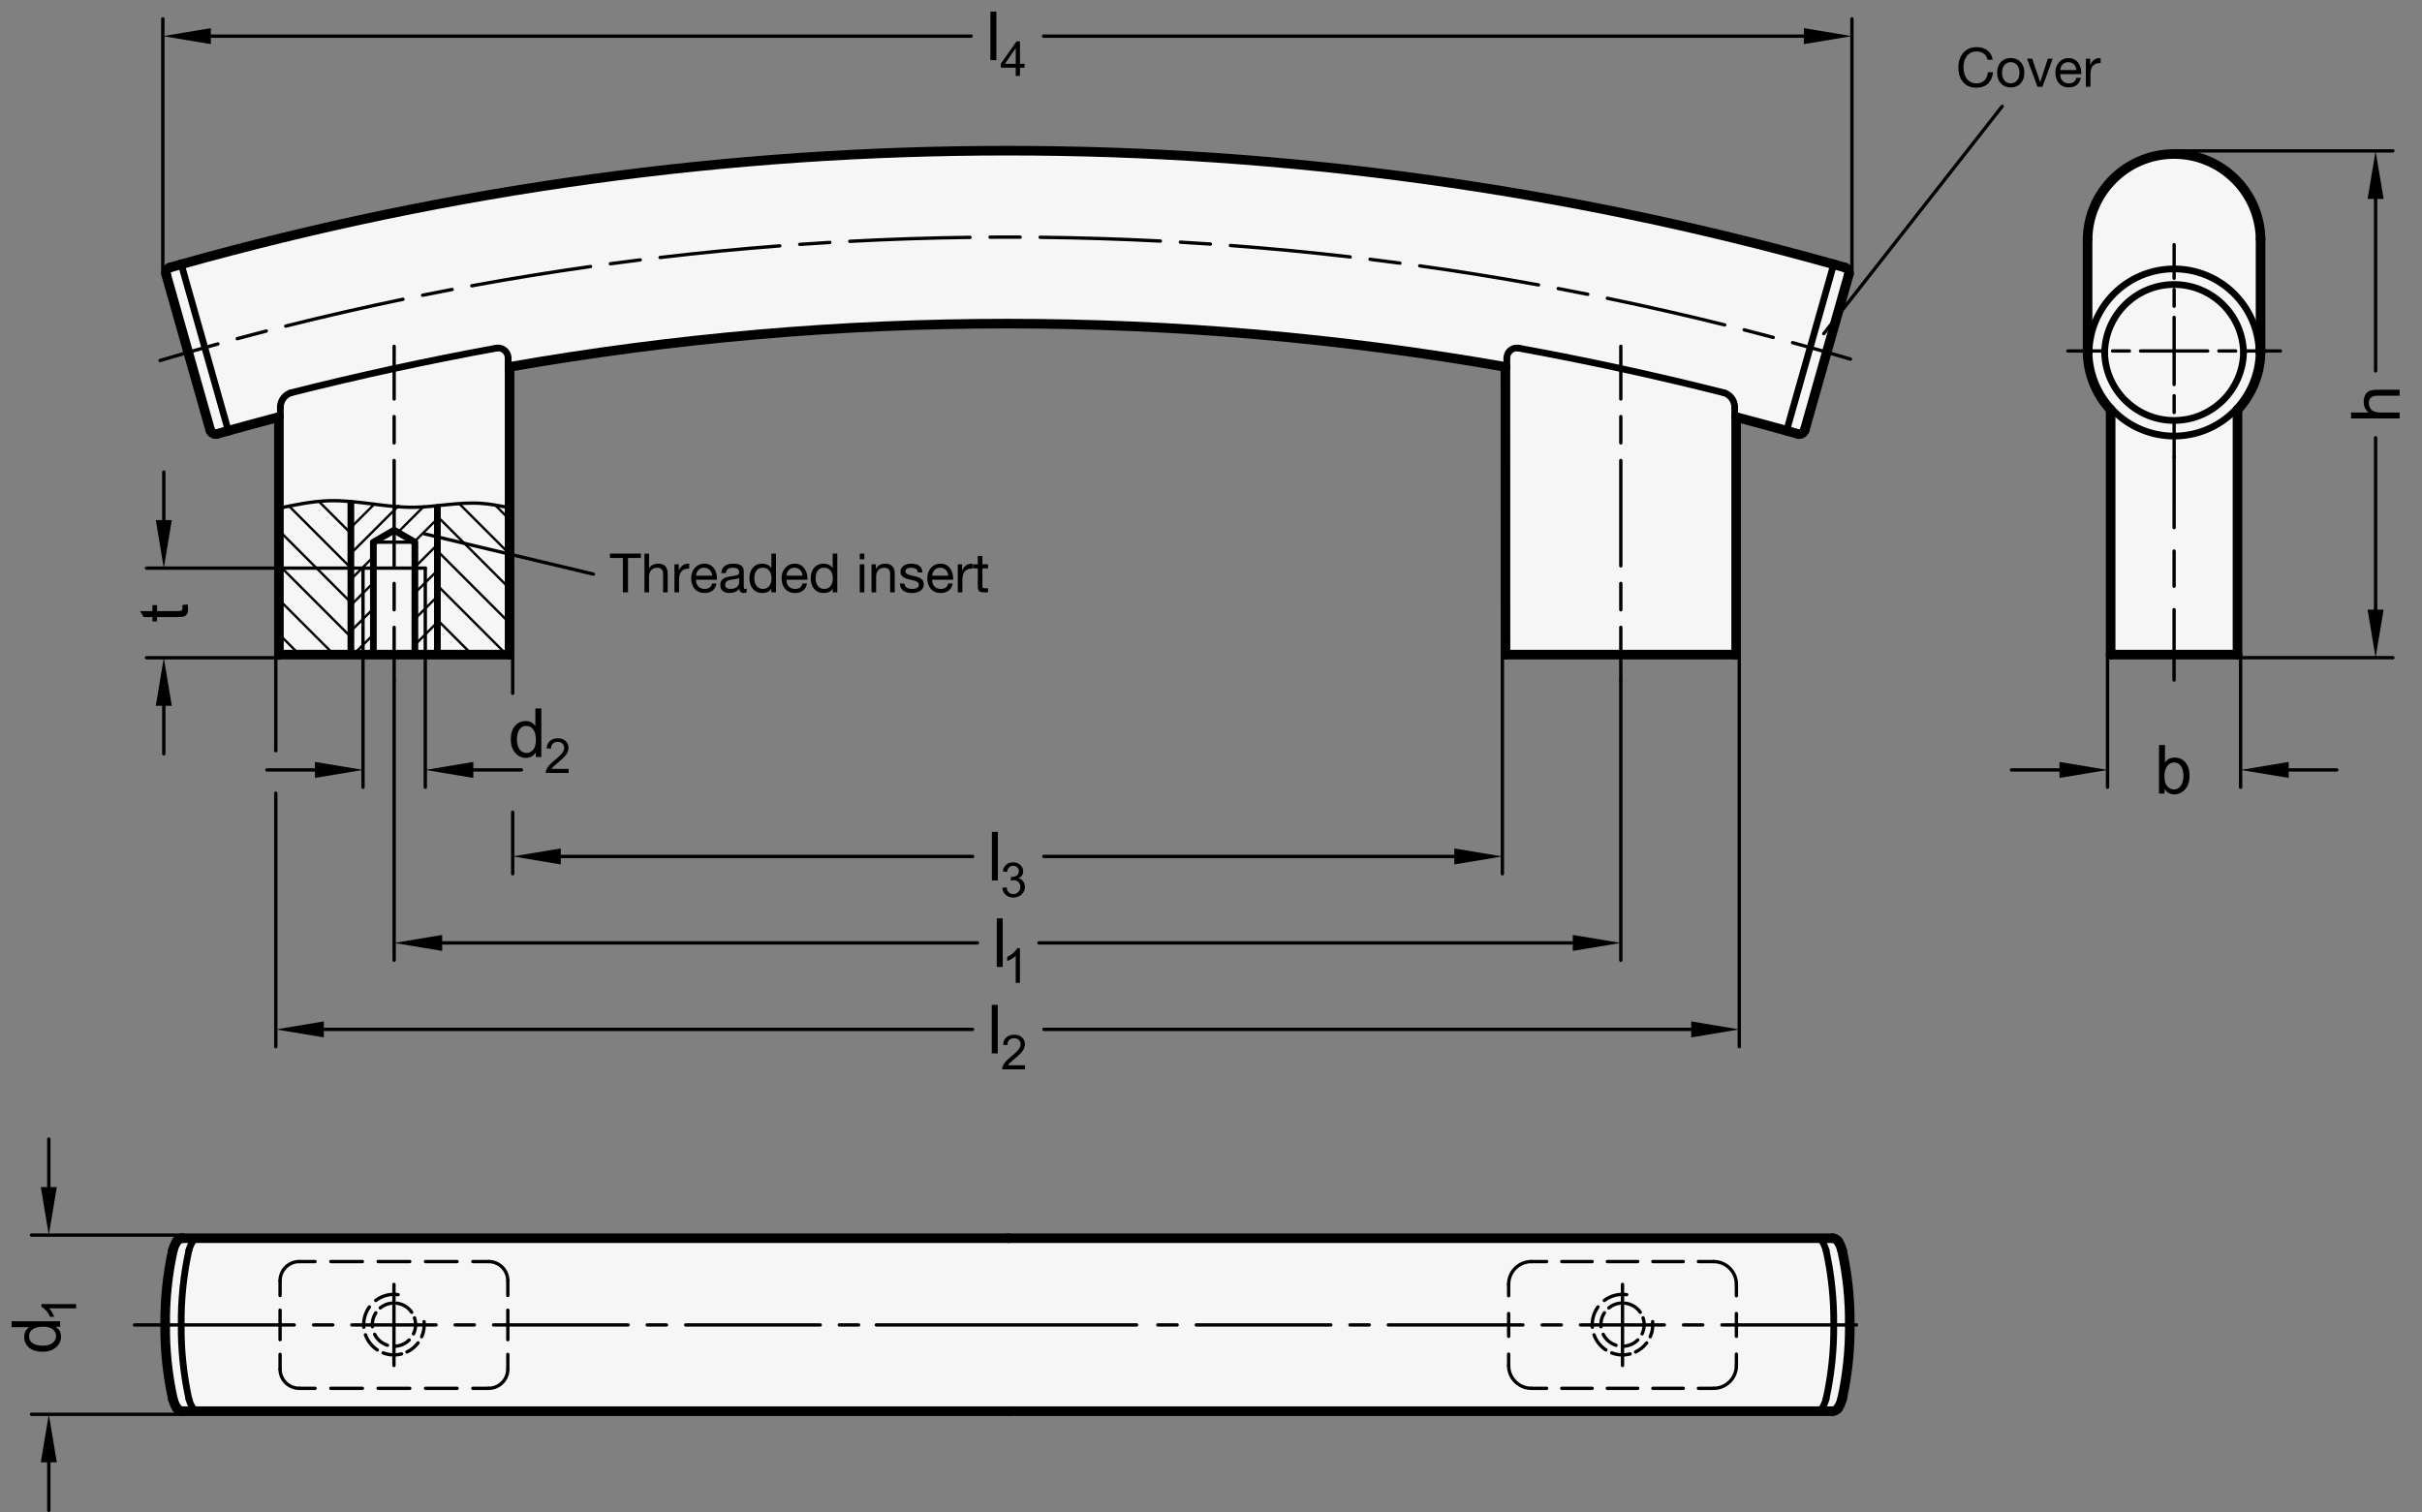 <?xml version="1.0" encoding="utf-8"?>
<!-- Generator: Adobe Illustrator 19.1.0, SVG Export Plug-In . SVG Version: 6.00 Build 0)  -->
<svg version="1.1" xmlns="http://www.w3.org/2000/svg" xmlns:xlink="http://www.w3.org/1999/xlink" x="0px" y="0px"
	 viewBox="0 0 357.184 223.033" enable-background="new 0 0 357.184 223.033" xml:space="preserve">
<rect x="0" y="0" width="357.184" height="223.033" fill="#808080" stroke="none"/>
<g id="MD_x5F_3_x5F_FUELLUNG_x5F_WS">
	<g id="LWPOLYLINE_4_">
		<path fill="#FFFFFF" d="M329.975,60.447c2.136-2.303,3.347-5.313,3.402-8.454V35.256c-0.12-7.045-5.928-12.659-12.973-12.538
			c-6.876,0.117-12.421,5.663-12.538,12.538v16.737c0.055,3.141,1.266,6.151,3.402,8.454v36.111h18.709V60.447z"/>
	</g>
	<g id="LWPOLYLINE_5_">
		<path fill="#FFFFFF" d="M272.056,39.448c0.002,0.001,0.005,0.001,0.007,0.002c0.452,0.128,0.715,0.598,0.587,1.05l-6.488,22.91
			c-0.128,0.452-0.598,0.714-1.05,0.587l-1.636-0.463c-2.469-0.708-4.948-1.379-7.438-2.012v35.037h-34.016l-0.01-42.441
			c-24.247-4.246-48.818-6.381-73.434-6.381c-24.615,0.002-49.183,2.137-73.429,6.38l0,42.442H41.133V61.517
			c-2.496,0.628-4.981,1.301-7.454,2.016l-1.636,0.463c-0.452,0.128-0.922-0.135-1.05-0.587L24.506,40.5
			c-0.128-0.452,0.135-0.922,0.587-1.05l1.638-0.459c39.66-11.127,80.657-16.768,121.848-16.766
			c41.191,0,82.188,5.64,121.849,16.762L272.056,39.448z"/>
	</g>
	<g id="LWPOLYLINE_6_">
		<path fill="#FFFFFF" d="M63.228,208.151H26.892c-0.76-0.25-1.294-0.934-1.354-1.731c-1.569-7.299-1.569-14.847,0-22.146
			c0.087-0.765,0.618-1.407,1.354-1.634h125.501h56.023h25.512h36.337c0.76,0.25,1.294,0.934,1.354,1.731
			c1.569,7.299,1.569,14.847,0,22.146c-0.087,0.765-0.618,1.407-1.354,1.634H153.669H88.74H63.228z"/>
	</g>
</g>
<g id="MD_x5F_3_x5F_FUELLUNG_x5F_GR">
	<g id="LWPOLYLINE">
		<path fill="#F6F6F6" d="M63.228,208.151H26.892c-0.76-0.25-1.294-0.934-1.354-1.731c-1.569-7.299-1.569-14.847,0-22.146
			c0.087-0.765,0.618-1.407,1.354-1.634h125.501h56.023h25.512h36.337c0.76,0.25,1.294,0.934,1.354,1.731
			c1.569,7.299,1.569,14.847,0,22.146c-0.087,0.765-0.618,1.407-1.354,1.634H153.669H88.74H63.228z"/>
	</g>
	<g id="LWPOLYLINE_1_">
		<path fill="#F6F6F6" d="M272.056,39.448c0.002,0.001,0.005,0.001,0.007,0.002c0.452,0.128,0.715,0.598,0.587,1.05l-6.488,22.91
			c-0.128,0.452-0.598,0.714-1.05,0.587l-1.636-0.463c-2.469-0.708-4.948-1.379-7.438-2.012v35.037h-34.016l-0.01-42.441
			c-24.247-4.246-48.818-6.381-73.434-6.381c-24.615,0.002-49.183,2.137-73.429,6.38l0,42.442H41.133V61.517
			c-2.496,0.628-4.981,1.301-7.454,2.016l-1.636,0.463c-0.452,0.128-0.922-0.135-1.05-0.587L24.506,40.5
			c-0.128-0.452,0.135-0.922,0.587-1.05l1.638-0.459c39.66-11.127,80.657-16.768,121.848-16.766
			c41.191,0,82.188,5.64,121.849,16.762L272.056,39.448z"/>
	</g>
	<g id="LWPOLYLINE_2_">
		<path fill="#F6F6F6" d="M329.975,60.447c2.136-2.303,3.347-5.313,3.402-8.454V35.256c-0.12-7.045-5.928-12.659-12.973-12.538
			c-6.876,0.117-12.421,5.663-12.538,12.538v16.737c0.055,3.141,1.266,6.151,3.402,8.454v36.111h18.709V60.447z"/>
	</g>
</g>
<g id="MD_x5F_1_x5F_100">
	<g id="LINE">
		
			<line fill="none" stroke="#000000" stroke-width="1.417" stroke-linecap="round" stroke-linejoin="round" stroke-miterlimit="10" x1="272.063" y1="39.45" x2="270.427" y2="38.987"/>
	</g>
	<g id="LINE_1_">
		
			<line fill="none" stroke="#000000" stroke-width="1.417" stroke-linecap="round" stroke-linejoin="round" stroke-miterlimit="10" x1="263.475" y1="63.533" x2="265.112" y2="63.997"/>
	</g>
	<g id="ARC">
		
			<path fill="none" stroke="#000000" stroke-width="1.417" stroke-linecap="round" stroke-linejoin="round" stroke-miterlimit="10" d="
			M272.65,40.5c0.128-0.452-0.135-0.922-0.587-1.05"/>
	</g>
	<g id="ARC_1_">
		
			<path fill="none" stroke="#000000" stroke-width="1.417" stroke-linecap="round" stroke-linejoin="round" stroke-miterlimit="10" d="
			M265.112,63.997c0.452,0.128,0.922-0.135,1.05-0.587"/>
	</g>
	<g id="LINE_2_">
		
			<line fill="none" stroke="#000000" stroke-width="1.417" stroke-linecap="round" stroke-linejoin="round" stroke-miterlimit="10" x1="272.65" y1="40.5" x2="266.162" y2="63.41"/>
	</g>
	<g id="ARC_2_">
		
			<path fill="none" stroke="#000000" stroke-width="1.417" stroke-linecap="round" stroke-linejoin="round" stroke-miterlimit="10" d="
			M25.092,39.45c-0.452,0.128-0.714,0.598-0.587,1.05"/>
	</g>
	<g id="LINE_3_">
		
			<line fill="none" stroke="#000000" stroke-width="1.417" stroke-linecap="round" stroke-linejoin="round" stroke-miterlimit="10" x1="26.729" y1="38.987" x2="25.092" y2="39.45"/>
	</g>
	<g id="LINE_5_">
		
			<line fill="none" stroke="#000000" stroke-width="1.417" stroke-linecap="round" stroke-linejoin="round" stroke-miterlimit="10" x1="32.043" y1="63.997" x2="33.679" y2="63.534"/>
	</g>
	<g id="ARC_3_">
		
			<path fill="none" stroke="#000000" stroke-width="1.417" stroke-linecap="round" stroke-linejoin="round" stroke-miterlimit="10" d="
			M30.993,63.411c0.128,0.452,0.598,0.714,1.05,0.587"/>
	</g>
	<g id="LINE_6_">
		
			<line fill="none" stroke="#000000" stroke-width="1.417" stroke-linecap="round" stroke-linejoin="round" stroke-miterlimit="10" x1="24.506" y1="40.5" x2="30.993" y2="63.411"/>
	</g>
	<g id="ARC_5_">
		
			<path fill="none" stroke="#000000" stroke-width="1.417" stroke-linecap="round" stroke-linejoin="round" stroke-miterlimit="10" d="
			M41.133,61.517c-2.491,0.65-4.975,1.322-7.454,2.016"/>
	</g>
	<g id="LINE_9_">
		
			<line fill="none" stroke="#000000" stroke-width="1.417" stroke-linecap="round" stroke-linejoin="round" stroke-miterlimit="10" x1="222.012" y1="54.117" x2="222.012" y2="54.117"/>
	</g>
	<g id="LINE_10_">
		
			<line fill="none" stroke="#000000" stroke-width="1.417" stroke-linecap="round" stroke-linejoin="round" stroke-miterlimit="10" x1="222.012" y1="54.117" x2="222.022" y2="96.558"/>
	</g>
	<g id="LINE_11_">
		
			<line fill="none" stroke="#000000" stroke-width="1.417" stroke-linecap="round" stroke-linejoin="round" stroke-miterlimit="10" x1="222.022" y1="96.558" x2="256.038" y2="96.558"/>
	</g>
	<g id="LINE_12_">
		
			<line fill="none" stroke="#000000" stroke-width="1.417" stroke-linecap="round" stroke-linejoin="round" stroke-miterlimit="10" x1="256.038" y1="96.558" x2="256.038" y2="61.521"/>
	</g>
	<g id="LINE_13_">
		
			<line fill="none" stroke="#000000" stroke-width="1.417" stroke-linecap="round" stroke-linejoin="round" stroke-miterlimit="10" x1="256.038" y1="61.521" x2="256.038" y2="61.495"/>
	</g>
	<g id="LINE_17_">
		
			<line fill="none" stroke="#000000" stroke-width="1.417" stroke-linecap="round" stroke-linejoin="round" stroke-miterlimit="10" x1="75.149" y1="54.116" x2="75.149" y2="96.558"/>
	</g>
	<g id="LINE_18_">
		
			<line fill="none" stroke="#000000" stroke-width="1.417" stroke-linecap="round" stroke-linejoin="round" stroke-miterlimit="10" x1="75.149" y1="96.558" x2="41.133" y2="96.558"/>
	</g>
	<g id="LINE_19_">
		
			<line fill="none" stroke="#000000" stroke-width="1.417" stroke-linecap="round" stroke-linejoin="round" stroke-miterlimit="10" x1="41.133" y1="96.558" x2="41.133" y2="61.517"/>
	</g>
	<g id="ARC_16_">
		
			<path fill="none" stroke="#000000" stroke-width="1.417" stroke-linecap="round" stroke-linejoin="round" stroke-miterlimit="10" d="
			M26.892,182.639c-0.337,0.016-0.645,0.192-0.831,0.474"/>
	</g>
	<g id="ARC_17_">
		
			<path fill="none" stroke="#000000" stroke-width="1.417" stroke-linecap="round" stroke-linejoin="round" stroke-miterlimit="10" d="
			M26.061,183.113c-0.255,0.408-0.446,0.852-0.567,1.318"/>
	</g>
	<g id="ARC_18_">
		
			<path fill="none" stroke="#000000" stroke-width="1.417" stroke-linecap="round" stroke-linejoin="round" stroke-miterlimit="10" d="
			M25.494,184.431c-0.791,3.6-1.171,7.279-1.134,10.965"/>
	</g>
	<g id="LINE_21_">
		
			<line fill="none" stroke="#000000" stroke-width="1.417" stroke-linecap="round" stroke-linejoin="round" stroke-miterlimit="10" x1="26.892" y1="182.639" x2="148.69" y2="182.639"/>
	</g>
	<g id="LINE_22_">
		
			<line fill="none" stroke="#000000" stroke-width="1.417" stroke-linecap="round" stroke-linejoin="round" stroke-miterlimit="10" x1="148.69" y1="208.151" x2="26.892" y2="208.151"/>
	</g>
	<g id="ARC_19_">
		
			<path fill="none" stroke="#000000" stroke-width="1.417" stroke-linecap="round" stroke-linejoin="round" stroke-miterlimit="10" d="
			M26.061,207.677c0.186,0.281,0.494,0.457,0.831,0.474"/>
	</g>
	<g id="ARC_20_">
		
			<path fill="none" stroke="#000000" stroke-width="1.417" stroke-linecap="round" stroke-linejoin="round" stroke-miterlimit="10" d="
			M25.494,206.36c0.121,0.465,0.312,0.91,0.567,1.318"/>
	</g>
	<g id="ARC_21_">
		
			<path fill="none" stroke="#000000" stroke-width="1.417" stroke-linecap="round" stroke-linejoin="round" stroke-miterlimit="10" d="
			M24.36,195.395c-0.037,3.686,0.343,7.364,1.134,10.965"/>
	</g>
	<g id="ARC_28_">
		
			<path fill="none" stroke="#000000" stroke-width="1.417" stroke-linecap="round" stroke-linejoin="round" stroke-miterlimit="10" d="
			M271.095,183.113c-0.186-0.281-0.494-0.457-0.831-0.474"/>
	</g>
	<g id="ARC_29_">
		
			<path fill="none" stroke="#000000" stroke-width="1.417" stroke-linecap="round" stroke-linejoin="round" stroke-miterlimit="10" d="
			M271.662,184.431c-0.121-0.465-0.312-0.91-0.567-1.318"/>
	</g>
	<g id="ARC_30_">
		
			<path fill="none" stroke="#000000" stroke-width="1.417" stroke-linecap="round" stroke-linejoin="round" stroke-miterlimit="10" d="
			M272.795,195.395c0.037-3.686-0.343-7.364-1.134-10.965"/>
	</g>
	<g id="LINE_23_">
		
			<line fill="none" stroke="#000000" stroke-width="1.417" stroke-linecap="round" stroke-linejoin="round" stroke-miterlimit="10" x1="270.264" y1="182.639" x2="148.69" y2="182.639"/>
	</g>
	<g id="LINE_24_">
		
			<line fill="none" stroke="#000000" stroke-width="1.417" stroke-linecap="round" stroke-linejoin="round" stroke-miterlimit="10" x1="148.69" y1="208.151" x2="270.264" y2="208.151"/>
	</g>
	<g id="ARC_31_">
		
			<path fill="none" stroke="#000000" stroke-width="1.417" stroke-linecap="round" stroke-linejoin="round" stroke-miterlimit="10" d="
			M270.264,208.151c0.337-0.016,0.645-0.192,0.831-0.474"/>
	</g>
	<g id="ARC_32_">
		
			<path fill="none" stroke="#000000" stroke-width="1.417" stroke-linecap="round" stroke-linejoin="round" stroke-miterlimit="10" d="
			M271.095,207.677c0.255-0.408,0.446-0.852,0.567-1.318"/>
	</g>
	<g id="ARC_33_">
		
			<path fill="none" stroke="#000000" stroke-width="1.417" stroke-linecap="round" stroke-linejoin="round" stroke-miterlimit="10" d="
			M271.662,206.36c0.791-3.6,1.171-7.279,1.134-10.965"/>
	</g>
	<g id="ARC_37_">
		
			<path fill="none" stroke="#000000" stroke-width="1.417" stroke-linecap="round" stroke-linejoin="round" stroke-miterlimit="10" d="
			M333.376,35.256c-0.12-7.045-5.928-12.659-12.973-12.538c-6.876,0.117-12.421,5.663-12.538,12.538"/>
	</g>
	<g id="LINE_25_">
		
			<line fill="none" stroke="#000000" stroke-width="1.417" stroke-linecap="round" stroke-linejoin="round" stroke-miterlimit="10" x1="307.865" y1="35.235" x2="307.865" y2="51.994"/>
	</g>
	<g id="LINE_26_">
		
			<line fill="none" stroke="#000000" stroke-width="1.417" stroke-linecap="round" stroke-linejoin="round" stroke-miterlimit="10" x1="333.376" y1="35.256" x2="333.376" y2="51.994"/>
	</g>
	<g id="LINE_27_">
		
			<line fill="none" stroke="#000000" stroke-width="1.417" stroke-linecap="round" stroke-linejoin="round" stroke-miterlimit="10" x1="311.266" y1="60.447" x2="311.266" y2="96.558"/>
	</g>
	<g id="LINE_28_">
		
			<line fill="none" stroke="#000000" stroke-width="1.417" stroke-linecap="round" stroke-linejoin="round" stroke-miterlimit="10" x1="311.266" y1="96.558" x2="329.975" y2="96.558"/>
	</g>
	<g id="LINE_29_">
		
			<line fill="none" stroke="#000000" stroke-width="1.417" stroke-linecap="round" stroke-linejoin="round" stroke-miterlimit="10" x1="329.975" y1="96.558" x2="329.975" y2="60.447"/>
	</g>
	<g id="ARC_38_">
		
			<path fill="none" stroke="#000000" stroke-width="1.417" stroke-linecap="round" stroke-linejoin="round" stroke-miterlimit="10" d="
			M270.427,38.987c-79.695-22.35-164.003-22.35-243.698,0"/>
	</g>
	<g id="ARC_41_">
		
			<path fill="none" stroke="#000000" stroke-width="1.417" stroke-linecap="round" stroke-linejoin="round" stroke-miterlimit="10" d="
			M222.012,54.117c-48.585-8.508-98.278-8.508-146.863-0.001"/>
	</g>
	<g id="ARC_42_">
		
			<path fill="none" stroke="#000000" stroke-width="1.417" stroke-linecap="round" stroke-linejoin="round" stroke-miterlimit="10" d="
			M263.475,63.533c-2.473-0.693-4.952-1.364-7.438-2.012"/>
	</g>
	<g id="ARC_78_">
		
			<path fill="none" stroke="#000000" stroke-width="1.417" stroke-linecap="round" stroke-linejoin="round" stroke-miterlimit="10" d="
			M307.865,51.994c0.057,3.14,1.27,6.148,3.406,8.449"/>
	</g>
	<g id="ARC_79_">
		
			<path fill="none" stroke="#000000" stroke-width="1.417" stroke-linecap="round" stroke-linejoin="round" stroke-miterlimit="10" d="
			M329.97,60.443c2.242-2.415,3.462-5.603,3.406-8.898"/>
	</g>
</g>
<g id="MD_x5F_1_x5F_070">
	<g id="LINE_4_">
		
			<line fill="none" stroke="#000000" stroke-width="0.992" stroke-linecap="round" stroke-linejoin="round" stroke-miterlimit="10" x1="33.672" y1="63.536" x2="26.729" y2="38.987"/>
	</g>
	<g id="LINE_7_">
		
			<line fill="none" stroke="#000000" stroke-width="0.992" stroke-linecap="round" stroke-linejoin="round" stroke-miterlimit="10" x1="263.475" y1="63.533" x2="270.427" y2="38.987"/>
	</g>
	<g id="ARC_6_">
		
			<path fill="none" stroke="#000000" stroke-width="0.992" stroke-linecap="round" stroke-linejoin="round" stroke-miterlimit="10" d="
			M255.825,60.036c-0.018-0.961-0.646-1.803-1.562-2.094"/>
	</g>
	<g id="LINE_8_">
		
			<line fill="none" stroke="#000000" stroke-width="0.992" stroke-linecap="round" stroke-linejoin="round" stroke-miterlimit="10" x1="222.219" y1="52.81" x2="222.224" y2="54.117"/>
	</g>
	<g id="LINE_14_">
		
			<line fill="none" stroke="#000000" stroke-width="0.992" stroke-linecap="round" stroke-linejoin="round" stroke-miterlimit="10" x1="255.825" y1="61.495" x2="255.825" y2="60.036"/>
	</g>
	<g id="ARC_7_">
		
			<path fill="none" stroke="#000000" stroke-width="0.992" stroke-linecap="round" stroke-linejoin="round" stroke-miterlimit="10" d="
			M73.197,51.353c-10.173,1.855-20.28,4.052-30.305,6.589"/>
	</g>
	<g id="ARC_8_">
		
			<path fill="none" stroke="#000000" stroke-width="0.992" stroke-linecap="round" stroke-linejoin="round" stroke-miterlimit="10" d="
			M74.936,52.81c0-0.817-0.662-1.48-1.48-1.48c-0.087,0-0.174,0.008-0.259,0.023"/>
	</g>
	<g id="ARC_9_">
		
			<path fill="none" stroke="#000000" stroke-width="0.992" stroke-linecap="round" stroke-linejoin="round" stroke-miterlimit="10" d="
			M42.892,57.942c-0.907,0.3-1.527,1.139-1.547,2.094"/>
	</g>
	<g id="LINE_16_">
		
			<line fill="none" stroke="#000000" stroke-width="0.992" stroke-linecap="round" stroke-linejoin="round" stroke-miterlimit="10" x1="74.936" y1="52.81" x2="74.936" y2="54.116"/>
	</g>
	<g id="LINE_20_">
		
			<line fill="none" stroke="#000000" stroke-width="0.992" stroke-linecap="round" stroke-linejoin="round" stroke-miterlimit="10" x1="41.346" y1="60.036" x2="41.346" y2="61.517"/>
	</g>
	<g id="ARC_11_">
		
			<path fill="none" stroke="#000000" stroke-width="0.992" stroke-linecap="round" stroke-linejoin="round" stroke-miterlimit="10" d="
			M28.514,182.975c-0.3,0.445-0.522,0.937-0.656,1.456"/>
	</g>
	<g id="ARC_12_">
		
			<path fill="none" stroke="#000000" stroke-width="0.992" stroke-linecap="round" stroke-linejoin="round" stroke-miterlimit="10" d="
			M27.858,184.431c-0.791,3.6-1.171,7.279-1.134,10.965"/>
	</g>
	<g id="ARC_13_">
		
			<path fill="none" stroke="#000000" stroke-width="0.992" stroke-linecap="round" stroke-linejoin="round" stroke-miterlimit="10" d="
			M28.514,207.816c0.108,0.194,0.307,0.32,0.528,0.336"/>
	</g>
	<g id="ARC_14_">
		
			<path fill="none" stroke="#000000" stroke-width="0.992" stroke-linecap="round" stroke-linejoin="round" stroke-miterlimit="10" d="
			M27.858,206.36c0.135,0.519,0.357,1.011,0.656,1.456"/>
	</g>
	<g id="ARC_15_">
		
			<path fill="none" stroke="#000000" stroke-width="0.992" stroke-linecap="round" stroke-linejoin="round" stroke-miterlimit="10" d="
			M26.724,195.395c-0.037,3.686,0.343,7.364,1.134,10.965"/>
	</g>
	<g id="ARC_22_">
		
			<path fill="none" stroke="#000000" stroke-width="0.992" stroke-linecap="round" stroke-linejoin="round" stroke-miterlimit="10" d="
			M268.642,182.975c-0.108-0.194-0.307-0.32-0.528-0.336"/>
	</g>
	<g id="ARC_23_">
		
			<path fill="none" stroke="#000000" stroke-width="0.992" stroke-linecap="round" stroke-linejoin="round" stroke-miterlimit="10" d="
			M269.298,184.431c-0.135-0.519-0.357-1.011-0.656-1.456"/>
	</g>
	<g id="ARC_24_">
		
			<path fill="none" stroke="#000000" stroke-width="0.992" stroke-linecap="round" stroke-linejoin="round" stroke-miterlimit="10" d="
			M270.432,195.395c0.037-3.686-0.343-7.364-1.134-10.965"/>
	</g>
	<g id="ARC_25_">
		
			<path fill="none" stroke="#000000" stroke-width="0.992" stroke-linecap="round" stroke-linejoin="round" stroke-miterlimit="10" d="
			M268.113,208.151c0.221-0.015,0.42-0.142,0.528-0.336"/>
	</g>
	<g id="ARC_26_">
		
			<path fill="none" stroke="#000000" stroke-width="0.992" stroke-linecap="round" stroke-linejoin="round" stroke-miterlimit="10" d="
			M268.642,207.816c0.3-0.445,0.522-0.937,0.656-1.456"/>
	</g>
	<g id="ARC_27_">
		
			<path fill="none" stroke="#000000" stroke-width="0.992" stroke-linecap="round" stroke-linejoin="round" stroke-miterlimit="10" d="
			M269.298,206.36c0.791-3.6,1.171-7.279,1.134-10.965"/>
	</g>
	<g id="ARC_34_">
		
			<path fill="none" stroke="#000000" stroke-width="0.992" stroke-linecap="round" stroke-linejoin="round" stroke-miterlimit="10" d="
			M333.164,51.997c-0.118-6.927-5.83-12.448-12.757-12.33c-6.761,0.115-12.214,5.568-12.329,12.33"/>
	</g>
	<g id="ARC_35_">
		
			<path fill="none" stroke="#000000" stroke-width="0.992" stroke-linecap="round" stroke-linejoin="round" stroke-miterlimit="10" d="
			M330.864,52.037c-0.096-5.657-4.761-10.165-10.418-10.069c-5.521,0.094-9.975,4.547-10.069,10.069"/>
	</g>
	<g id="ARC_36_">
		
			<path fill="none" stroke="#000000" stroke-width="0.992" stroke-linecap="round" stroke-linejoin="round" stroke-miterlimit="10" d="
			M310.377,52.037c0.147,5.657,4.852,10.124,10.51,9.977c5.45-0.142,9.835-4.527,9.977-9.977"/>
	</g>
	<g id="POLYLINE">
		
			<polyline fill="none" stroke="#000000" stroke-width="0.992" stroke-linecap="round" stroke-linejoin="round" stroke-miterlimit="10" points="
			55.064,96.558 55.064,79.975 58.126,78.208 61.187,79.975 61.187,96.558 		"/>
	</g>
	<g id="LINE_36_">
		
			<line fill="none" stroke="#000000" stroke-width="0.992" stroke-linecap="round" stroke-linejoin="round" stroke-miterlimit="10" x1="51.744" y1="74.227" x2="51.748" y2="96.558"/>
	</g>
	<g id="LINE_37_">
		
			<line fill="none" stroke="#000000" stroke-width="0.992" stroke-linecap="round" stroke-linejoin="round" stroke-miterlimit="10" x1="64.504" y1="74.862" x2="64.504" y2="96.558"/>
	</g>
	<g id="ARC_39_">
		
			<path fill="none" stroke="#000000" stroke-width="0.992" stroke-linecap="round" stroke-linejoin="round" stroke-miterlimit="10" d="
			M254.263,57.942c-10.025-2.536-20.132-4.734-30.305-6.59"/>
	</g>
	<g id="ARC_40_">
		
			<path fill="none" stroke="#000000" stroke-width="0.992" stroke-linecap="round" stroke-linejoin="round" stroke-miterlimit="10" d="
			M223.958,51.352c-0.805-0.143-1.573,0.393-1.716,1.197c-0.015,0.086-0.023,0.172-0.023,0.259"/>
	</g>
	<g id="ARC_75_">
		
			<line fill="none" stroke="#000000" stroke-width="0.992" stroke-linecap="round" stroke-linejoin="round" stroke-miterlimit="10" x1="308.077" y1="51.99" x2="308.077" y2="51.997"/>
	</g>
	<g id="ARC_76_">
		
			<path fill="none" stroke="#000000" stroke-width="0.992" stroke-linecap="round" stroke-linejoin="round" stroke-miterlimit="10" d="
			M311.292,60.164c4.632,5.152,12.564,5.573,17.717,0.941c0.334-0.3,0.651-0.618,0.951-0.952"/>
	</g>
	<g id="ARC_77_">
		
			<line fill="none" stroke="#000000" stroke-width="0.992" stroke-linecap="round" stroke-linejoin="round" stroke-miterlimit="10" x1="333.164" y1="51.997" x2="333.164" y2="51.99"/>
	</g>
</g>
<g id="MD_x5F_2_x5F_MITTELLINIE">
	<g id="ARC_4_">
		<path d="M23.605,53.424c-0.107,0-0.206-0.07-0.238-0.177c-0.039-0.131,0.036-0.27,0.167-0.309c2.829-0.841,5.7-1.664,8.535-2.446
			c0.133-0.036,0.269,0.042,0.305,0.173s-0.042,0.269-0.173,0.305c-2.832,0.781-5.7,1.603-8.525,2.443
			C23.653,53.42,23.629,53.424,23.605,53.424z M272.893,53.219c-0.023,0-0.047-0.003-0.07-0.01
			c-2.808-0.831-5.676-1.647-8.526-2.428c-0.132-0.036-0.21-0.173-0.174-0.305c0.036-0.132,0.173-0.21,0.305-0.174
			c2.854,0.782,5.726,1.6,8.536,2.431c0.132,0.039,0.206,0.177,0.168,0.308C273.099,53.149,273,53.219,272.893,53.219z
			 M34.988,50.203c-0.11,0-0.21-0.073-0.24-0.184c-0.035-0.132,0.043-0.269,0.175-0.304c1.429-0.383,2.859-0.759,4.29-1.128
			c0.135-0.034,0.268,0.045,0.302,0.178s-0.046,0.268-0.178,0.302c-1.43,0.368-2.858,0.744-4.285,1.127
			C35.031,50.2,35.009,50.203,34.988,50.203z M261.507,50.019c-0.021,0-0.042-0.002-0.063-0.008
			c-1.429-0.381-2.858-0.754-4.289-1.121c-0.133-0.034-0.213-0.169-0.179-0.302c0.034-0.132,0.17-0.212,0.302-0.179
			c1.433,0.367,2.864,0.741,4.293,1.122c0.133,0.035,0.212,0.171,0.176,0.304C261.717,49.945,261.616,50.019,261.507,50.019z
			 M42.14,48.348c-0.111,0-0.212-0.075-0.241-0.188c-0.033-0.133,0.047-0.268,0.181-0.301c5.713-1.431,11.533-2.764,17.299-3.961
			c0.128-0.03,0.265,0.058,0.293,0.192c0.028,0.134-0.058,0.265-0.192,0.293C53.72,45.58,47.906,46.912,42.2,48.341
			C42.18,48.346,42.159,48.348,42.14,48.348z M254.348,48.174c-0.02,0-0.04-0.002-0.06-0.007c-5.707-1.418-11.523-2.74-17.287-3.929
			c-0.135-0.027-0.221-0.159-0.193-0.293c0.028-0.134,0.163-0.218,0.293-0.193c5.771,1.189,11.594,2.513,17.307,3.933
			c0.133,0.033,0.214,0.167,0.181,0.301C254.561,48.099,254.459,48.174,254.348,48.174z M62.323,43.797
			c-0.116,0-0.219-0.082-0.243-0.199c-0.027-0.134,0.06-0.265,0.194-0.292c1.45-0.291,2.901-0.575,4.354-0.852
			c0.131-0.026,0.265,0.062,0.29,0.197c0.025,0.135-0.063,0.265-0.197,0.29c-1.451,0.276-2.901,0.56-4.349,0.851
			C62.356,43.796,62.34,43.797,62.323,43.797z M234.152,43.656c-0.016,0-0.032-0.001-0.049-0.005
			c-1.449-0.288-2.899-0.569-4.352-0.843c-0.135-0.025-0.224-0.155-0.198-0.29c0.025-0.134,0.15-0.226,0.29-0.198
			c1.454,0.274,2.906,0.555,4.357,0.844c0.134,0.027,0.221,0.157,0.194,0.292C234.372,43.575,234.269,43.656,234.152,43.656z
			 M69.58,42.404c-0.117,0-0.222-0.083-0.244-0.203c-0.024-0.135,0.064-0.264,0.199-0.289c5.793-1.062,11.687-2.02,17.518-2.846
			c0.135-0.02,0.261,0.075,0.28,0.211c0.019,0.135-0.075,0.261-0.211,0.28c-5.824,0.825-11.711,1.782-17.497,2.843
			C69.61,42.403,69.595,42.404,69.58,42.404z M226.891,42.274c-0.015,0-0.029-0.001-0.044-0.004
			c-5.784-1.05-11.673-1.997-17.503-2.813c-0.136-0.019-0.23-0.145-0.212-0.28c0.02-0.135,0.134-0.226,0.28-0.211
			c5.837,0.817,11.732,1.765,17.522,2.816c0.135,0.024,0.225,0.154,0.2,0.289C227.113,42.19,227.009,42.274,226.891,42.274z
			 M90.015,39.154c-0.122,0-0.229-0.09-0.245-0.215c-0.019-0.136,0.077-0.261,0.212-0.279c1.466-0.198,2.933-0.388,4.4-0.571
			c0.13-0.022,0.26,0.08,0.277,0.215c0.017,0.136-0.08,0.26-0.215,0.277c-1.465,0.183-2.931,0.373-4.395,0.57
			C90.038,39.153,90.026,39.154,90.015,39.154z M206.448,39.06c-0.011,0-0.021,0-0.033-0.002c-1.465-0.195-2.931-0.382-4.396-0.563
			c-0.136-0.017-0.232-0.141-0.216-0.276s0.124-0.239,0.276-0.216c1.468,0.18,2.936,0.368,4.402,0.563
			c0.136,0.019,0.23,0.143,0.213,0.279C206.678,38.969,206.571,39.06,206.448,39.06z M97.347,38.229
			c-0.124,0-0.231-0.093-0.246-0.219c-0.016-0.136,0.081-0.259,0.217-0.275c5.845-0.688,11.788-1.267,17.664-1.718
			c0.125-0.009,0.255,0.091,0.266,0.228c0.011,0.137-0.091,0.256-0.228,0.266c-5.869,0.452-11.805,1.029-17.644,1.716
			C97.366,38.229,97.356,38.229,97.347,38.229z M199.112,38.146c-0.009,0-0.019,0-0.028-0.001
			c-5.845-0.678-11.782-1.246-17.647-1.687c-0.137-0.011-0.239-0.129-0.229-0.266c0.01-0.136,0.128-0.245,0.266-0.229
			c5.872,0.442,11.816,1.01,17.667,1.688c0.137,0.016,0.233,0.139,0.218,0.275C199.344,38.053,199.236,38.146,199.112,38.146z
			 M117.948,36.295c-0.129,0-0.238-0.1-0.247-0.23c-0.009-0.137,0.094-0.255,0.23-0.265c1.476-0.104,2.952-0.199,4.428-0.288
			c0.136-0.015,0.254,0.097,0.262,0.233c0.008,0.137-0.096,0.254-0.233,0.262c-1.474,0.088-2.948,0.184-4.422,0.288
			C117.96,36.295,117.954,36.295,117.948,36.295z M178.506,36.247c-0.005,0-0.011,0-0.017,0c-1.474-0.101-2.948-0.194-4.423-0.28
			c-0.137-0.008-0.241-0.125-0.233-0.262c0.008-0.132,0.117-0.233,0.248-0.233c0.004,0,0.009,0,0.015,0
			c1.476,0.086,2.952,0.179,4.428,0.28c0.137,0.009,0.24,0.128,0.23,0.265C178.745,36.146,178.636,36.247,178.506,36.247z
			 M125.325,35.841c-0.131,0-0.241-0.103-0.248-0.235c-0.007-0.137,0.098-0.253,0.234-0.261c5.885-0.313,11.853-0.509,17.738-0.583
			c0.001,0,0.002,0,0.003,0c0.136,0,0.246,0.109,0.248,0.245c0.001,0.137-0.108,0.249-0.245,0.251
			c-5.878,0.074-11.839,0.27-17.717,0.582C125.334,35.841,125.33,35.841,125.325,35.841z M171.128,35.804c-0.004,0-0.008,0-0.013,0
			c-5.871-0.302-11.832-0.489-17.718-0.554c-0.137-0.001-0.247-0.114-0.245-0.251c0.001-0.137,0.091-0.261,0.251-0.245
			c5.892,0.065,11.86,0.252,17.738,0.555c0.137,0.007,0.242,0.124,0.235,0.26C171.369,35.701,171.26,35.804,171.128,35.804z
			 M146.009,35.231c-0.136,0-0.247-0.11-0.248-0.247c-0.001-0.137,0.11-0.249,0.247-0.25c0.934-0.005,1.87-0.006,2.798-0.007
			c0.546,0,1.093,0.001,1.639,0.004c0.137,0,0.248,0.112,0.247,0.249s-0.112,0.247-0.248,0.247c0,0-0.001,0-0.001,0
			c-0.627-0.003-1.255-0.004-1.88-0.004c-0.851,0-1.701,0.002-2.552,0.007C146.01,35.231,146.009,35.231,146.009,35.231z"/>
	</g>
	<g id="LINE_15_">
		<path d="M58.126,100.555c-0.137,0-0.248-0.111-0.248-0.248v-7.772c0-0.137,0.111-0.248,0.248-0.248s0.248,0.111,0.248,0.248v7.772
			C58.374,100.444,58.263,100.555,58.126,100.555z M58.126,90.192c-0.137,0-0.248-0.111-0.248-0.248v-3.886
			c0-0.137,0.111-0.248,0.248-0.248s0.248,0.111,0.248,0.248v3.886C58.374,90.082,58.263,90.192,58.126,90.192z M58.126,83.715
			c-0.137,0-0.248-0.111-0.248-0.248V67.923c0-0.137,0.111-0.248,0.248-0.248s0.248,0.111,0.248,0.248v15.544
			C58.374,83.604,58.263,83.715,58.126,83.715z M58.126,65.58c-0.137,0-0.248-0.111-0.248-0.248v-3.886
			c0-0.137,0.111-0.248,0.248-0.248s0.248,0.111,0.248,0.248v3.886C58.374,65.469,58.263,65.58,58.126,65.58z M58.126,59.104
			c-0.137,0-0.248-0.111-0.248-0.248v-7.773c0-0.137,0.111-0.248,0.248-0.248s0.248,0.111,0.248,0.248v7.773
			C58.374,58.993,58.263,59.104,58.126,59.104z"/>
	</g>
	<g id="LINE_30_">
		<path d="M239.03,100.555c-0.137,0-0.248-0.111-0.248-0.248v-7.772c0-0.137,0.111-0.248,0.248-0.248s0.248,0.111,0.248,0.248v7.772
			C239.278,100.444,239.167,100.555,239.03,100.555z M239.03,90.192c-0.137,0-0.248-0.111-0.248-0.248v-3.886
			c0-0.137,0.111-0.248,0.248-0.248s0.248,0.111,0.248,0.248v3.886C239.278,90.082,239.167,90.192,239.03,90.192z M239.03,83.715
			c-0.137,0-0.248-0.111-0.248-0.248V67.923c0-0.137,0.111-0.248,0.248-0.248s0.248,0.111,0.248,0.248v15.544
			C239.278,83.604,239.167,83.715,239.03,83.715z M239.03,65.58c-0.137,0-0.248-0.111-0.248-0.248v-3.886
			c0-0.137,0.111-0.248,0.248-0.248s0.248,0.111,0.248,0.248v3.886C239.278,65.469,239.167,65.58,239.03,65.58z M239.03,59.104
			c-0.137,0-0.248-0.111-0.248-0.248v-7.773c0-0.137,0.111-0.248,0.248-0.248s0.248,0.111,0.248,0.248v7.773
			C239.278,58.993,239.167,59.104,239.03,59.104z"/>
	</g>
	<g id="LINE_31_">
		<path d="M320.62,100.555L320.62,100.555c-0.137,0-0.248-0.111-0.248-0.248l0.003-10.376c0-0.137,0.111-0.248,0.248-0.248l0,0
			c0.137,0,0.248,0.111,0.248,0.248l-0.003,10.376C320.868,100.444,320.757,100.555,320.62,100.555z M320.624,86.72L320.624,86.72
			c-0.137,0-0.248-0.111-0.248-0.248l0.002-5.188c0-0.137,0.111-0.248,0.248-0.248l0,0c0.137,0,0.248,0.111,0.248,0.248
			l-0.002,5.188C320.872,86.609,320.761,86.72,320.624,86.72z M320.627,78.073L320.627,78.073c-0.137,0-0.248-0.111-0.248-0.248
			l0.003-10.377c0-0.137,0.111-0.248,0.248-0.248l0,0c0.137,0,0.248,0.111,0.248,0.248l-0.003,10.377
			C320.875,77.962,320.764,78.073,320.627,78.073z"/>
	</g>
	<g id="LINE_40_">
		<path d="M58.098,201.659c-0.137,0-0.248-0.111-0.248-0.248v-11.954c0-0.137,0.111-0.248,0.248-0.248s0.248,0.111,0.248,0.248
			v11.954C58.346,201.547,58.235,201.659,58.098,201.659z"/>
	</g>
	<g id="LINE_105_">
		<path d="M239.281,201.659c-0.137,0-0.248-0.111-0.248-0.248v-11.954c0-0.137,0.111-0.248,0.248-0.248s0.248,0.111,0.248,0.248
			v11.954C239.529,201.547,239.418,201.659,239.281,201.659z"/>
	</g>
	<g id="LINE_110_">
		<path d="M336.307,52.019h-4.95c-0.137,0-0.248-0.111-0.248-0.248s0.111-0.248,0.248-0.248h4.95c0.137,0,0.248,0.111,0.248,0.248
			S336.443,52.019,336.307,52.019z M329.706,52.019h-2.476c-0.137,0-0.248-0.111-0.248-0.248s0.111-0.248,0.248-0.248h2.476
			c0.137,0,0.248,0.111,0.248,0.248S329.843,52.019,329.706,52.019z M325.58,52.019h-4.95c-0.137,0-0.248-0.111-0.248-0.248
			s0.111-0.248,0.248-0.248h4.95c0.137,0,0.248,0.111,0.248,0.248S325.717,52.019,325.58,52.019z"/>
	</g>
	<g id="LINE_111_">
		<path d="M320.63,52.019c-0.137,0-0.248-0.111-0.248-0.248V46.82c0-0.137,0.111-0.248,0.248-0.248s0.248,0.111,0.248,0.248v4.951
			C320.878,51.908,320.767,52.019,320.63,52.019z M320.63,45.417c-0.137,0-0.248-0.111-0.248-0.248v-2.475
			c0-0.137,0.111-0.248,0.248-0.248s0.248,0.111,0.248,0.248v2.475C320.878,45.307,320.767,45.417,320.63,45.417z M320.63,41.292
			c-0.137,0-0.248-0.111-0.248-0.248v-4.951c0-0.137,0.111-0.248,0.248-0.248s0.248,0.111,0.248,0.248v4.951
			C320.878,41.181,320.767,41.292,320.63,41.292z"/>
	</g>
	<g id="LINE_112_">
		<path d="M320.63,67.695c-0.137,0-0.248-0.111-0.248-0.248v-4.95c0-0.137,0.111-0.248,0.248-0.248s0.248,0.111,0.248,0.248v4.95
			C320.878,67.584,320.767,67.695,320.63,67.695z M320.63,61.095c-0.137,0-0.248-0.111-0.248-0.248v-2.475
			c0-0.137,0.111-0.248,0.248-0.248s0.248,0.111,0.248,0.248v2.475C320.878,60.984,320.767,61.095,320.63,61.095z M320.63,56.969
			c-0.137,0-0.248-0.111-0.248-0.248v-4.951c0-0.137,0.111-0.248,0.248-0.248s0.248,0.111,0.248,0.248v4.951
			C320.878,56.858,320.767,56.969,320.63,56.969z"/>
	</g>
	<g id="LINE_113_">
		<path d="M320.63,52.019h-4.95c-0.137,0-0.248-0.111-0.248-0.248s0.111-0.248,0.248-0.248h4.95c0.137,0,0.248,0.111,0.248,0.248
			S320.767,52.019,320.63,52.019z M314.029,52.019h-2.476c-0.137,0-0.248-0.111-0.248-0.248s0.111-0.248,0.248-0.248h2.476
			c0.137,0,0.248,0.111,0.248,0.248S314.166,52.019,314.029,52.019z M309.903,52.019h-4.95c-0.137,0-0.248-0.111-0.248-0.248
			s0.111-0.248,0.248-0.248h4.95c0.137,0,0.248,0.111,0.248,0.248S310.04,52.019,309.903,52.019z"/>
	</g>
</g>
<g id="MD_x5F_1_x5F_035">
	<g id="ARC_10_">
		
			<path fill="none" stroke="#000000" stroke-width="0.496" stroke-linecap="round" stroke-linejoin="round" stroke-miterlimit="10" d="
			M29.042,182.639c-0.221,0.015-0.42,0.142-0.528,0.336"/>
	</g>
	<g id="LINE_32_">
		
			<line fill="none" stroke="#000000" stroke-width="0.496" stroke-linecap="round" stroke-linejoin="round" stroke-miterlimit="10" x1="53.534" y1="83.802" x2="62.718" y2="83.802"/>
	</g>
	<g id="LINE_33_">
		
			<line fill="none" stroke="#000000" stroke-width="0.496" stroke-linecap="round" stroke-linejoin="round" stroke-miterlimit="10" x1="55.064" y1="79.975" x2="61.187" y2="79.975"/>
	</g>
	<g id="LINE_34_">
		
			<line fill="none" stroke="#000000" stroke-width="0.496" stroke-linecap="round" stroke-linejoin="round" stroke-miterlimit="10" x1="53.534" y1="96.558" x2="53.534" y2="83.802"/>
	</g>
	<g id="LINE_35_">
		
			<line fill="none" stroke="#000000" stroke-width="0.496" stroke-linecap="round" stroke-linejoin="round" stroke-miterlimit="10" x1="62.718" y1="83.802" x2="62.718" y2="96.558"/>
	</g>
	<g id="LINE_39_">
		
			<line fill="none" stroke="#000000" stroke-width="0.496" stroke-linecap="round" stroke-linejoin="round" stroke-miterlimit="10" x1="62.568" y1="78.738" x2="87.51" y2="84.686"/>
	</g>
	<g id="ARC_43_">
		
			<path fill="none" stroke="#000000" stroke-width="0.496" stroke-linecap="round" stroke-linejoin="round" stroke-miterlimit="10" d="
			M62.188,197.178c0.307-0.701,0.428-1.47,0.352-2.232"/>
	</g>
	<g id="ARC_44_">
		
			<path fill="none" stroke="#000000" stroke-width="0.496" stroke-linecap="round" stroke-linejoin="round" stroke-miterlimit="10" d="
			M60.714,193.564c-0.513-0.736-1.313-1.222-2.203-1.338"/>
	</g>
	<g id="ARC_45_">
		
			<path fill="none" stroke="#000000" stroke-width="0.496" stroke-linecap="round" stroke-linejoin="round" stroke-miterlimit="10" d="
			M58.711,190.966c-1.171-0.162-2.358,0.146-3.302,0.858"/>
	</g>
	<g id="ARC_46_">
		
			<path fill="none" stroke="#000000" stroke-width="0.496" stroke-linecap="round" stroke-linejoin="round" stroke-miterlimit="10" d="
			M54.478,192.775c-0.626,0.868-0.92,1.931-0.828,2.997"/>
	</g>
	<g id="ARC_47_">
		
			<path fill="none" stroke="#000000" stroke-width="0.496" stroke-linecap="round" stroke-linejoin="round" stroke-miterlimit="10" d="
			M53.894,196.891c0.326,0.912,0.94,1.693,1.749,2.226"/>
	</g>
	<g id="ARC_48_">
		
			<path fill="none" stroke="#000000" stroke-width="0.496" stroke-linecap="round" stroke-linejoin="round" stroke-miterlimit="10" d="
			M56.509,199.56c0.866,0.33,1.813,0.382,2.71,0.149"/>
	</g>
	<g id="ARC_49_">
		
			<path fill="none" stroke="#000000" stroke-width="0.496" stroke-linecap="round" stroke-linejoin="round" stroke-miterlimit="10" d="
			M60.021,199.417c0.644-0.307,1.204-0.764,1.635-1.333"/>
	</g>
	<g id="ARC_50_">
		
			<path fill="none" stroke="#000000" stroke-width="0.496" stroke-linecap="round" stroke-linejoin="round" stroke-miterlimit="10" d="
			M60.984,196.745c0.347-0.738,0.398-1.58,0.143-2.354"/>
	</g>
	<g id="ARC_51_">
		
			<path fill="none" stroke="#000000" stroke-width="0.496" stroke-linecap="round" stroke-linejoin="round" stroke-miterlimit="10" d="
			M58.378,198.565c0.74-0.065,1.434-0.387,1.963-0.909"/>
	</g>
	<g id="ARC_52_">
		
			<path fill="none" stroke="#000000" stroke-width="0.496" stroke-linecap="round" stroke-linejoin="round" stroke-miterlimit="10" d="
			M55.249,196.82c0.387,0.77,1.069,1.351,1.891,1.61"/>
	</g>
	<g id="ARC_53_">
		
			<path fill="none" stroke="#000000" stroke-width="0.496" stroke-linecap="round" stroke-linejoin="round" stroke-miterlimit="10" d="
			M55.428,193.644c-0.396,0.606-0.574,1.329-0.504,2.05"/>
	</g>
	<g id="ARC_54_">
		
			<path fill="none" stroke="#000000" stroke-width="0.496" stroke-linecap="round" stroke-linejoin="round" stroke-miterlimit="10" d="
			M57.73,192.22c-0.605,0.07-1.177,0.312-1.648,0.697"/>
	</g>
	<g id="LINE_61_">
		
			<line fill="none" stroke="#000000" stroke-width="0.496" stroke-linecap="round" stroke-linejoin="round" stroke-miterlimit="10" x1="295.273" y1="15.685" x2="268.963" y2="49.212"/>
	</g>
	<g id="LINE_76_">
		
			<line fill="none" stroke="#000000" stroke-width="0.496" stroke-linecap="round" stroke-linejoin="round" stroke-miterlimit="10" x1="43.391" y1="195.433" x2="19.83" y2="195.433"/>
	</g>
	<g id="LINE_77_">
		
			<line fill="none" stroke="#000000" stroke-width="0.496" stroke-linecap="round" stroke-linejoin="round" stroke-miterlimit="10" x1="51.895" y1="195.433" x2="64.301" y2="195.433"/>
	</g>
	<g id="LINE_78_">
		
			<line fill="none" stroke="#000000" stroke-width="0.496" stroke-linecap="round" stroke-linejoin="round" stroke-miterlimit="10" x1="92.632" y1="195.433" x2="72.789" y2="195.433"/>
	</g>
	<g id="LINE_79_">
		
			<line fill="none" stroke="#000000" stroke-width="0.496" stroke-linecap="round" stroke-linejoin="round" stroke-miterlimit="10" x1="69.955" y1="195.433" x2="67.12" y2="195.433"/>
	</g>
	<g id="LINE_80_">
		
			<line fill="none" stroke="#000000" stroke-width="0.496" stroke-linecap="round" stroke-linejoin="round" stroke-miterlimit="10" x1="120.962" y1="195.433" x2="101.12" y2="195.433"/>
	</g>
	<g id="LINE_81_">
		
			<line fill="none" stroke="#000000" stroke-width="0.496" stroke-linecap="round" stroke-linejoin="round" stroke-miterlimit="10" x1="98.285" y1="195.433" x2="95.45" y2="195.433"/>
	</g>
	<g id="LINE_82_">
		
			<line fill="none" stroke="#000000" stroke-width="0.496" stroke-linecap="round" stroke-linejoin="round" stroke-miterlimit="10" x1="251.112" y1="195.433" x2="248.277" y2="195.433"/>
	</g>
	<g id="LINE_83_">
		
			<line fill="none" stroke="#000000" stroke-width="0.496" stroke-linecap="round" stroke-linejoin="round" stroke-miterlimit="10" x1="253.946" y1="195.433" x2="273.789" y2="195.433"/>
	</g>
	<g id="LINE_84_">
		
			<line fill="none" stroke="#000000" stroke-width="0.496" stroke-linecap="round" stroke-linejoin="round" stroke-miterlimit="10" x1="245.443" y1="195.433" x2="233.078" y2="195.433"/>
	</g>
	<g id="LINE_85_">
		
			<line fill="none" stroke="#000000" stroke-width="0.496" stroke-linecap="round" stroke-linejoin="round" stroke-miterlimit="10" x1="204.747" y1="195.433" x2="224.59" y2="195.433"/>
	</g>
	<g id="LINE_86_">
		
			<line fill="none" stroke="#000000" stroke-width="0.496" stroke-linecap="round" stroke-linejoin="round" stroke-miterlimit="10" x1="227.425" y1="195.433" x2="230.259" y2="195.433"/>
	</g>
	<g id="LINE_87_">
		
			<line fill="none" stroke="#000000" stroke-width="0.496" stroke-linecap="round" stroke-linejoin="round" stroke-miterlimit="10" x1="176.417" y1="195.433" x2="196.259" y2="195.433"/>
	</g>
	<g id="LINE_88_">
		
			<line fill="none" stroke="#000000" stroke-width="0.496" stroke-linecap="round" stroke-linejoin="round" stroke-miterlimit="10" x1="199.094" y1="195.433" x2="201.929" y2="195.433"/>
	</g>
	<g id="LINE_89_">
		
			<line fill="none" stroke="#000000" stroke-width="0.496" stroke-linecap="round" stroke-linejoin="round" stroke-miterlimit="10" x1="167.625" y1="195.433" x2="129.237" y2="195.433"/>
	</g>
	<g id="LINE_90_">
		
			<line fill="none" stroke="#000000" stroke-width="0.496" stroke-linecap="round" stroke-linejoin="round" stroke-miterlimit="10" x1="126.615" y1="195.433" x2="123.781" y2="195.433"/>
	</g>
	<g id="LINE_91_">
		
			<line fill="none" stroke="#000000" stroke-width="0.496" stroke-linecap="round" stroke-linejoin="round" stroke-miterlimit="10" x1="170.764" y1="195.433" x2="173.598" y2="195.433"/>
	</g>
	<g id="ARC_55_">
		
			<path fill="none" stroke="#000000" stroke-width="0.496" stroke-linecap="round" stroke-linejoin="round" stroke-miterlimit="10" d="
			M44.138,186.085c-1.566,0-2.835,1.269-2.835,2.835"/>
	</g>
	<g id="LINE_96_">
		
			<line fill="none" stroke="#000000" stroke-width="0.496" stroke-linecap="round" stroke-linejoin="round" stroke-miterlimit="10" x1="46.241" y1="195.433" x2="49.076" y2="195.433"/>
	</g>
	<g id="ARC_56_">
		
			<path fill="none" stroke="#000000" stroke-width="0.496" stroke-linecap="round" stroke-linejoin="round" stroke-miterlimit="10" d="
			M225.846,186.085c-1.855,0-3.359,1.504-3.359,3.359"/>
	</g>
	<g id="ARC_57_">
		
			<path fill="none" stroke="#000000" stroke-width="0.496" stroke-linecap="round" stroke-linejoin="round" stroke-miterlimit="10" d="
			M256.076,189.444c0-1.855-1.504-3.359-3.359-3.359"/>
	</g>
	<g id="ARC_58_">
		
			<path fill="none" stroke="#000000" stroke-width="0.496" stroke-linecap="round" stroke-linejoin="round" stroke-miterlimit="10" d="
			M252.717,204.782c1.855,0,3.359-1.504,3.359-3.359"/>
	</g>
	<g id="ARC_59_">
		
			<path fill="none" stroke="#000000" stroke-width="0.496" stroke-linecap="round" stroke-linejoin="round" stroke-miterlimit="10" d="
			M222.487,201.423c0,1.855,1.504,3.359,3.359,3.359"/>
	</g>
	<g id="LINE_97_">
		
			<line fill="none" stroke="#000000" stroke-width="0.496" stroke-linecap="round" stroke-linejoin="round" stroke-miterlimit="10" x1="222.487" y1="193.754" x2="222.487" y2="197.113"/>
	</g>
	<g id="LINE_98_">
		
			<line fill="none" stroke="#000000" stroke-width="0.496" stroke-linecap="round" stroke-linejoin="round" stroke-miterlimit="10" x1="222.487" y1="189.444" x2="222.487" y2="191.123"/>
	</g>
	<g id="LINE_101_">
		
			<line fill="none" stroke="#000000" stroke-width="0.496" stroke-linecap="round" stroke-linejoin="round" stroke-miterlimit="10" x1="222.487" y1="201.423" x2="222.487" y2="199.743"/>
	</g>
	<g id="LINE_102_">
		
			<line fill="none" stroke="#000000" stroke-width="0.496" stroke-linecap="round" stroke-linejoin="round" stroke-miterlimit="10" x1="256.076" y1="193.754" x2="256.076" y2="197.113"/>
	</g>
	<g id="LINE_103_">
		
			<line fill="none" stroke="#000000" stroke-width="0.496" stroke-linecap="round" stroke-linejoin="round" stroke-miterlimit="10" x1="256.076" y1="189.444" x2="256.076" y2="191.123"/>
	</g>
	<g id="LINE_104_">
		
			<line fill="none" stroke="#000000" stroke-width="0.496" stroke-linecap="round" stroke-linejoin="round" stroke-miterlimit="10" x1="256.076" y1="201.423" x2="256.076" y2="199.743"/>
	</g>
	<g id="ARC_60_">
		
			<path fill="none" stroke="#000000" stroke-width="0.496" stroke-linecap="round" stroke-linejoin="round" stroke-miterlimit="10" d="
			M41.304,201.947c0,1.566,1.269,2.835,2.835,2.835"/>
	</g>
	<g id="ARC_61_">
		
			<path fill="none" stroke="#000000" stroke-width="0.496" stroke-linecap="round" stroke-linejoin="round" stroke-miterlimit="10" d="
			M74.892,188.92c0-1.566-1.269-2.835-2.835-2.835"/>
	</g>
	<g id="ARC_62_">
		
			<path fill="none" stroke="#000000" stroke-width="0.496" stroke-linecap="round" stroke-linejoin="round" stroke-miterlimit="10" d="
			M72.058,204.782c1.566,0,2.835-1.269,2.835-2.835"/>
	</g>
	<g id="ARC_63_">
		
			<path fill="none" stroke="#000000" stroke-width="0.496" stroke-linecap="round" stroke-linejoin="round" stroke-miterlimit="10" d="
			M243.371,197.178c0.307-0.701,0.428-1.47,0.352-2.232"/>
	</g>
	<g id="ARC_64_">
		
			<path fill="none" stroke="#000000" stroke-width="0.496" stroke-linecap="round" stroke-linejoin="round" stroke-miterlimit="10" d="
			M241.897,193.564c-0.513-0.736-1.313-1.222-2.203-1.338"/>
	</g>
	<g id="ARC_65_">
		
			<path fill="none" stroke="#000000" stroke-width="0.496" stroke-linecap="round" stroke-linejoin="round" stroke-miterlimit="10" d="
			M239.895,190.966c-1.171-0.162-2.358,0.146-3.302,0.858"/>
	</g>
	<g id="ARC_66_">
		
			<path fill="none" stroke="#000000" stroke-width="0.496" stroke-linecap="round" stroke-linejoin="round" stroke-miterlimit="10" d="
			M235.661,192.775c-0.626,0.868-0.92,1.931-0.828,2.997"/>
	</g>
	<g id="ARC_67_">
		
			<path fill="none" stroke="#000000" stroke-width="0.496" stroke-linecap="round" stroke-linejoin="round" stroke-miterlimit="10" d="
			M235.077,196.891c0.326,0.912,0.94,1.693,1.749,2.226"/>
	</g>
	<g id="ARC_68_">
		
			<path fill="none" stroke="#000000" stroke-width="0.496" stroke-linecap="round" stroke-linejoin="round" stroke-miterlimit="10" d="
			M237.692,199.56c0.866,0.33,1.813,0.382,2.71,0.149"/>
	</g>
	<g id="ARC_69_">
		
			<path fill="none" stroke="#000000" stroke-width="0.496" stroke-linecap="round" stroke-linejoin="round" stroke-miterlimit="10" d="
			M241.204,199.417c0.644-0.307,1.204-0.764,1.635-1.333"/>
	</g>
	<g id="ARC_70_">
		
			<path fill="none" stroke="#000000" stroke-width="0.496" stroke-linecap="round" stroke-linejoin="round" stroke-miterlimit="10" d="
			M242.167,196.745c0.347-0.738,0.398-1.58,0.143-2.354"/>
	</g>
	<g id="ARC_71_">
		
			<path fill="none" stroke="#000000" stroke-width="0.496" stroke-linecap="round" stroke-linejoin="round" stroke-miterlimit="10" d="
			M239.561,198.565c0.74-0.065,1.434-0.387,1.963-0.909"/>
	</g>
	<g id="ARC_72_">
		
			<path fill="none" stroke="#000000" stroke-width="0.496" stroke-linecap="round" stroke-linejoin="round" stroke-miterlimit="10" d="
			M236.432,196.82c0.387,0.77,1.069,1.351,1.891,1.61"/>
	</g>
	<g id="ARC_73_">
		
			<path fill="none" stroke="#000000" stroke-width="0.496" stroke-linecap="round" stroke-linejoin="round" stroke-miterlimit="10" d="
			M236.611,193.644c-0.396,0.606-0.574,1.329-0.504,2.05"/>
	</g>
	<g id="ARC_74_">
		
			<path fill="none" stroke="#000000" stroke-width="0.496" stroke-linecap="round" stroke-linejoin="round" stroke-miterlimit="10" d="
			M238.913,192.22c-0.605,0.07-1.177,0.312-1.648,0.697"/>
	</g>
	<g id="SPLINE">
		
			<path fill="none" stroke="#000000" stroke-width="0.496" stroke-linecap="round" stroke-linejoin="round" stroke-miterlimit="10" d="
			M41.159,74.957c2.458-0.513,4.916-1.026,7.383-1.096c4.116-0.116,8.259,1.004,12.413,0.967c3.34-0.03,6.686-0.808,9.995-0.58
			c1.408,0.097,2.81,0.376,4.211,0.655"/>
	</g>
</g>
<g id="MD_x5F_2_x5F_SCHRAFFUR">
	<g id="LINE_38_">
		
			<line fill="none" stroke="#000000" stroke-width="0.354" stroke-linecap="round" stroke-linejoin="round" stroke-miterlimit="10" x1="75.038" y1="96.558" x2="75.149" y2="96.447"/>
	</g>
	<g id="HATCH">
		<path fill-rule="evenodd" clip-rule="evenodd" fill="none" d="M51.733,73.871h-3.338l-4.316,0.504l-2.945,0.606v21.577h10.6
			V73.871L51.733,73.871z M75.149,74.953l-2.454-0.505l-2.356-0.205c-1.949-0.027-3.897,0.09-5.829,0.35l-0.022,21.724l0.241,0.241
			h10.293l0.126-0.126V74.953L75.149,74.953z"/>
		
			<path fill="none" stroke="#000000" stroke-width="0.354" stroke-linecap="round" stroke-linejoin="round" stroke-miterlimit="10" d="
			M44.167,96.558l-3.034-3.034 M49.258,96.558l-8.125-8.125 M51.733,93.942l-10.6-10.6 M51.733,88.85l-10.6-10.6 M51.733,83.759
			l-9.089-9.089 M69.623,96.558l-5.129-5.129 M51.733,78.668l-4.644-4.644 M74.714,96.558L64.499,86.343 M75.149,91.902
			L64.504,81.257 M75.149,86.811l-10.64-10.64 M75.149,81.72l-7.326-7.326 M75.149,76.628l-2.11-2.11"/>
	</g>
	<g id="HATCH_1_">
		<path fill-rule="evenodd" clip-rule="evenodd" fill="none" d="M55.075,79.975l3.061-1.768l3.061,1.768v16.583h3.317l-0.027-21.963
			c-1.243,0.142-2.493,0.22-3.744,0.234c-3.013-0.117-6.018-0.401-8.999-0.851l0.014,22.58h3.317V79.975L55.075,79.975z"/>
		
			<path fill="none" stroke="#000000" stroke-width="0.354" stroke-linecap="round" stroke-linejoin="round" stroke-miterlimit="10" d="
			M51.744,74.002l0.022-0.022 M51.747,77.818l3.508-3.508 M51.749,81.634l6.994-6.994 M51.752,85.45l3.323-3.323 M58.68,78.522
			l3.801-3.801 M51.754,89.266l3.321-3.321 M61.101,79.919l3.389-3.389 M51.756,93.082l3.319-3.319 M61.198,83.64l3.297-3.297
			 M52.099,96.558l2.976-2.976 M61.198,87.459l3.301-3.301 M61.198,91.277l3.306-3.306 M61.198,95.096l3.311-3.311 M63.554,96.558
			l0.959-0.959"/>
	</g>
</g>
<g id="MD_x5F_2_x5F_BEMASSUNG">
	<g id="LINE_41_">
		
			<line stroke="#000000" stroke-width="0.496" stroke-linecap="round" stroke-linejoin="round" stroke-miterlimit="10" x1="53.534" y1="96.558" x2="53.534" y2="116.117"/>
	</g>
	<g id="LINE_42_">
		
			<line stroke="#000000" stroke-width="0.496" stroke-linecap="round" stroke-linejoin="round" stroke-miterlimit="10" x1="62.718" y1="96.558" x2="62.718" y2="116.117"/>
	</g>
	<g id="LINE_43_">
		
			<line stroke="#000000" stroke-width="0.496" stroke-linecap="round" stroke-linejoin="round" stroke-miterlimit="10" x1="46.447" y1="113.566" x2="39.361" y2="113.566"/>
	</g>
	<g id="LINE_44_">
		
			<line stroke="#000000" stroke-width="0.496" stroke-linecap="round" stroke-linejoin="round" stroke-miterlimit="10" x1="69.805" y1="113.566" x2="76.891" y2="113.566"/>
	</g>
	<g id="MTEXT_1_">
		<g>
			<path d="M79.834,111.665h-0.821v-0.66h-0.02c-0.316,0.521-0.793,0.782-1.432,0.782c-0.635,0-1.166-0.252-1.591-0.755
				c-0.425-0.504-0.638-1.156-0.638-1.957c0-0.838,0.2-1.499,0.601-1.984s0.93-0.729,1.588-0.729c0.619,0,1.09,0.236,1.413,0.709
				h0.02V104.5h0.879V111.665z M77.655,111.063c0.384,0,0.71-0.157,0.978-0.474s0.401-0.795,0.401-1.437
				c0-0.633-0.122-1.136-0.367-1.511c-0.244-0.374-0.595-0.562-1.051-0.562s-0.801,0.183-1.034,0.55
				c-0.233,0.366-0.35,0.848-0.35,1.444c0,0.43,0.063,0.794,0.188,1.092s0.3,0.522,0.525,0.672
				C77.171,110.989,77.407,111.063,77.655,111.063z"/>
		</g>
		<g>
			<path d="M83.855,114.017h-3.369c0-0.287,0.1-0.577,0.3-0.871c0.2-0.294,0.575-0.661,1.123-1.104
				c0.335-0.269,0.635-0.55,0.899-0.845s0.396-0.592,0.396-0.89c0-0.257-0.091-0.47-0.272-0.638
				c-0.182-0.167-0.411-0.251-0.688-0.251c-0.28,0-0.515,0.086-0.705,0.259c-0.19,0.172-0.286,0.43-0.288,0.771l-0.642-0.072
				c0.04-0.477,0.209-0.841,0.509-1.094c0.299-0.252,0.679-0.378,1.14-0.378c0.5,0,0.889,0.139,1.167,0.415
				c0.279,0.276,0.418,0.609,0.418,1.001c0,0.326-0.118,0.656-0.352,0.99c-0.235,0.335-0.703,0.781-1.404,1.342
				c-0.368,0.293-0.612,0.547-0.732,0.76h2.502V114.017z"/>
		</g>
	</g>
	<g id="SOLID">
		<polygon points="46.447,112.385 53.534,113.566 46.447,114.747 		"/>
	</g>
	<g id="SOLID_1_">
		<polygon points="69.805,112.385 62.718,113.566 69.805,114.747 		"/>
	</g>
	<g id="LINE_45_">
		
			<line stroke="#000000" stroke-width="0.496" stroke-linecap="round" stroke-linejoin="round" stroke-miterlimit="10" x1="75.61" y1="119.805" x2="75.61" y2="128.879"/>
	</g>
	<g id="LINE_46_">
		
			<line stroke="#000000" stroke-width="0.496" stroke-linecap="round" stroke-linejoin="round" stroke-miterlimit="10" x1="221.561" y1="96.558" x2="221.561" y2="128.879"/>
	</g>
	<g id="LINE_47_">
		
			<line stroke="#000000" stroke-width="0.496" stroke-linecap="round" stroke-linejoin="round" stroke-miterlimit="10" x1="82.696" y1="126.328" x2="143.437" y2="126.328"/>
	</g>
	<g id="LINE_48_">
		
			<line stroke="#000000" stroke-width="0.496" stroke-linecap="round" stroke-linejoin="round" stroke-miterlimit="10" x1="214.475" y1="126.328" x2="153.942" y2="126.328"/>
	</g>
	<g id="MTEXT_2_">
		<g>
			<path d="M147.16,129.872h-0.88v-7.165h0.88V129.872z"/>
		</g>
		<g>
			<path d="M150.195,129.557c0.314,0.061,0.552,0.213,0.713,0.456c0.161,0.244,0.241,0.51,0.241,0.797
				c0,0.463-0.168,0.843-0.505,1.14c-0.336,0.298-0.74,0.446-1.209,0.446c-0.449,0-0.819-0.131-1.11-0.393
				c-0.292-0.261-0.461-0.607-0.51-1.037l0.625-0.087c0.063,0.336,0.176,0.587,0.342,0.753c0.165,0.167,0.383,0.25,0.654,0.25
				c0.292,0,0.539-0.103,0.741-0.308c0.202-0.204,0.303-0.455,0.303-0.751c0-0.284-0.092-0.521-0.275-0.708
				c-0.184-0.188-0.424-0.281-0.72-0.281c-0.121,0-0.267,0.022-0.441,0.066l0.073-0.548c0.167,0,0.298-0.009,0.396-0.024
				c0.097-0.017,0.206-0.056,0.326-0.118c0.12-0.063,0.22-0.152,0.298-0.269c0.079-0.117,0.118-0.263,0.118-0.436
				c0-0.253-0.084-0.448-0.252-0.587c-0.167-0.139-0.361-0.208-0.581-0.208c-0.252,0-0.458,0.08-0.616,0.239
				c-0.159,0.159-0.259,0.388-0.3,0.684l-0.625-0.114c0.081-0.442,0.259-0.772,0.536-0.992c0.276-0.22,0.606-0.33,0.991-0.33
				c0.423,0,0.776,0.128,1.06,0.384c0.283,0.255,0.425,0.568,0.425,0.938c0,0.474-0.232,0.815-0.697,1.023V129.557z"/>
		</g>
	</g>
	<g id="SOLID_2_">
		<polygon points="82.696,125.147 75.61,126.328 82.696,127.509 		"/>
	</g>
	<g id="SOLID_3_">
		<polygon points="214.475,125.147 221.561,126.328 214.475,127.509 		"/>
	</g>
	<g id="LINE_49_">
		
			<line stroke="#000000" stroke-width="0.496" stroke-linecap="round" stroke-linejoin="round" stroke-miterlimit="10" x1="58.126" y1="100.307" x2="58.126" y2="141.635"/>
	</g>
	<g id="LINE_50_">
		
			<line stroke="#000000" stroke-width="0.496" stroke-linecap="round" stroke-linejoin="round" stroke-miterlimit="10" x1="239.03" y1="100.307" x2="239.03" y2="141.635"/>
	</g>
	<g id="LINE_51_">
		
			<line stroke="#000000" stroke-width="0.496" stroke-linecap="round" stroke-linejoin="round" stroke-miterlimit="10" x1="65.213" y1="139.084" x2="144.158" y2="139.084"/>
	</g>
	<g id="LINE_52_">
		
			<line stroke="#000000" stroke-width="0.496" stroke-linecap="round" stroke-linejoin="round" stroke-miterlimit="10" x1="231.943" y1="139.084" x2="153.221" y2="139.084"/>
	</g>
	<g id="MTEXT_3_">
		<g>
			<path d="M147.88,142.627H147v-7.165h0.88V142.627z"/>
		</g>
		<g>
			<path d="M150.415,144.979h-0.625v-3.98c-0.313,0.297-0.73,0.548-1.253,0.753v-0.604c0.72-0.345,1.21-0.771,1.471-1.28h0.406
				V144.979z"/>
		</g>
	</g>
	<g id="SOLID_4_">
		<polygon points="65.213,137.903 58.126,139.084 65.213,140.265 		"/>
	</g>
	<g id="SOLID_5_">
		<polygon points="231.943,137.903 239.03,139.084 231.943,140.265 		"/>
	</g>
	<g id="LINE_53_">
		
			<line stroke="#000000" stroke-width="0.496" stroke-linecap="round" stroke-linejoin="round" stroke-miterlimit="10" x1="40.673" y1="116.991" x2="40.673" y2="154.391"/>
	</g>
	<g id="LINE_54_">
		
			<line stroke="#000000" stroke-width="0.496" stroke-linecap="round" stroke-linejoin="round" stroke-miterlimit="10" x1="256.498" y1="96.558" x2="256.498" y2="154.391"/>
	</g>
	<g id="LINE_55_">
		
			<line stroke="#000000" stroke-width="0.496" stroke-linecap="round" stroke-linejoin="round" stroke-miterlimit="10" x1="47.759" y1="151.84" x2="143.42" y2="151.84"/>
	</g>
	<g id="LINE_56_">
		
			<line stroke="#000000" stroke-width="0.496" stroke-linecap="round" stroke-linejoin="round" stroke-miterlimit="10" x1="249.412" y1="151.84" x2="153.959" y2="151.84"/>
	</g>
	<g id="MTEXT_4_">
		<g>
			<path d="M147.143,155.383h-0.88v-7.165h0.88V155.383z"/>
		</g>
		<g>
			<path d="M151.164,157.735h-3.369c0-0.287,0.1-0.577,0.3-0.871c0.2-0.294,0.575-0.661,1.123-1.104
				c0.335-0.269,0.635-0.55,0.899-0.845s0.396-0.592,0.396-0.89c0-0.257-0.091-0.47-0.272-0.638
				c-0.182-0.167-0.411-0.251-0.688-0.251c-0.28,0-0.515,0.086-0.705,0.259c-0.19,0.172-0.286,0.43-0.288,0.771l-0.642-0.072
				c0.04-0.477,0.209-0.841,0.509-1.094c0.299-0.252,0.679-0.378,1.14-0.378c0.5,0,0.889,0.139,1.167,0.415
				c0.279,0.276,0.418,0.609,0.418,1.001c0,0.326-0.118,0.656-0.352,0.99c-0.235,0.335-0.703,0.781-1.404,1.342
				c-0.368,0.293-0.612,0.547-0.732,0.76h2.502V157.735z"/>
		</g>
	</g>
	<g id="SOLID_6_">
		<polygon points="47.759,150.659 40.673,151.84 47.759,153.021 		"/>
	</g>
	<g id="SOLID_7_">
		<polygon points="249.412,150.659 256.498,151.84 249.412,153.021 		"/>
	</g>
	<g id="LINE_57_">
		
			<line stroke="#000000" stroke-width="0.496" stroke-linecap="round" stroke-linejoin="round" stroke-miterlimit="10" x1="24.013" y1="40.269" x2="24.013" y2="2.778"/>
	</g>
	<g id="LINE_58_">
		
			<line stroke="#000000" stroke-width="0.496" stroke-linecap="round" stroke-linejoin="round" stroke-miterlimit="10" x1="273.111" y1="40.5" x2="273.111" y2="2.778"/>
	</g>
	<g id="LINE_59_">
		
			<line stroke="#000000" stroke-width="0.496" stroke-linecap="round" stroke-linejoin="round" stroke-miterlimit="10" x1="31.1" y1="5.33" x2="143.22" y2="5.33"/>
	</g>
	<g id="LINE_60_">
		
			<line stroke="#000000" stroke-width="0.496" stroke-linecap="round" stroke-linejoin="round" stroke-miterlimit="10" x1="266.024" y1="5.33" x2="153.903" y2="5.33"/>
	</g>
	<g id="SOLID_8_">
		<polygon points="31.1,4.148 24.013,5.33 31.1,6.511 		"/>
	</g>
	<g id="SOLID_9_">
		<polygon points="266.024,4.148 273.111,5.33 266.024,6.511 		"/>
	</g>
	<g id="MTEXT_5_">
		<g>
			<path d="M146.941,8.873h-0.88V1.708h0.88V8.873z"/>
		</g>
		<g>
			<path d="M151.108,9.985h-0.687V11.2h-0.625V9.985h-2.204V9.409l2.314-3.296h0.514v3.296h0.687V9.985z M149.796,9.409V7.112
				h-0.014l-1.579,2.297H149.796z"/>
		</g>
	</g>
	<g id="LINE_62_">
		
			<line stroke="#000000" stroke-width="0.496" stroke-linecap="round" stroke-linejoin="round" stroke-miterlimit="10" x1="75.61" y1="96.558" x2="75.61" y2="102.26"/>
	</g>
	<g id="LINE_63_">
		
			<line stroke="#000000" stroke-width="0.496" stroke-linecap="round" stroke-linejoin="round" stroke-miterlimit="10" x1="40.673" y1="96.558" x2="40.673" y2="110.731"/>
	</g>
	<g id="LINE_64_">
		
			<line stroke="#000000" stroke-width="0.496" stroke-linecap="round" stroke-linejoin="round" stroke-miterlimit="10" x1="320.675" y1="22.259" x2="352.893" y2="22.259"/>
	</g>
	<g id="LINE_65_">
		
			<line stroke="#000000" stroke-width="0.496" stroke-linecap="round" stroke-linejoin="round" stroke-miterlimit="10" x1="330.032" y1="97.015" x2="352.893" y2="97.015"/>
	</g>
	<g id="LINE_66_">
		
			<line stroke="#000000" stroke-width="0.496" stroke-linecap="round" stroke-linejoin="round" stroke-miterlimit="10" x1="350.341" y1="29.345" x2="350.341" y2="54.707"/>
	</g>
	<g id="LINE_67_">
		
			<line stroke="#000000" stroke-width="0.496" stroke-linecap="round" stroke-linejoin="round" stroke-miterlimit="10" x1="350.341" y1="89.929" x2="350.341" y2="64.567"/>
	</g>
	<g id="SOLID_10_">
		<polygon points="349.16,29.345 350.341,22.259 351.523,29.345 		"/>
	</g>
	<g id="SOLID_11_">
		<polygon points="349.16,89.929 350.341,97.015 351.523,89.929 		"/>
	</g>
	<g id="MTEXT_7_">
		<g>
			<path d="M353.885,57.486v0.884h-3.274c-0.424,0-0.741,0.091-0.953,0.274s-0.317,0.455-0.317,0.816
				c0,0.359,0.124,0.679,0.374,0.96c0.249,0.282,0.694,0.423,1.336,0.423h2.835v0.88h-7.165v-0.88h2.571
				c-0.473-0.417-0.709-0.938-0.709-1.564c0-0.335,0.068-0.656,0.205-0.963c0.137-0.306,0.347-0.521,0.631-0.645
				c0.283-0.124,0.678-0.186,1.183-0.186H353.885z"/>
		</g>
	</g>
	<g id="LINE_68_">
		
			<line stroke="#000000" stroke-width="0.496" stroke-linecap="round" stroke-linejoin="round" stroke-miterlimit="10" x1="330.435" y1="96.558" x2="330.435" y2="116.117"/>
	</g>
	<g id="LINE_69_">
		
			<line stroke="#000000" stroke-width="0.496" stroke-linecap="round" stroke-linejoin="round" stroke-miterlimit="10" x1="310.806" y1="96.558" x2="310.806" y2="116.117"/>
	</g>
	<g id="LINE_70_">
		
			<line stroke="#000000" stroke-width="0.496" stroke-linecap="round" stroke-linejoin="round" stroke-miterlimit="10" x1="337.522" y1="113.566" x2="344.609" y2="113.566"/>
	</g>
	<g id="LINE_71_">
		
			<line stroke="#000000" stroke-width="0.496" stroke-linecap="round" stroke-linejoin="round" stroke-miterlimit="10" x1="303.719" y1="113.566" x2="296.632" y2="113.566"/>
	</g>
	<g id="SOLID_12_">
		<polygon points="337.522,112.385 330.435,113.566 337.522,114.747 		"/>
	</g>
	<g id="SOLID_13_">
		<polygon points="303.719,112.385 310.806,113.566 303.719,114.747 		"/>
	</g>
	<g id="MTEXT_8_">
		<g>
			<path d="M319.304,112.445c0.325-0.466,0.792-0.699,1.397-0.699c0.668,0,1.202,0.243,1.604,0.729c0.4,0.485,0.601,1.119,0.601,1.9
				c0,0.904-0.224,1.595-0.672,2.076s-0.972,0.721-1.571,0.721c-0.609,0-1.083-0.257-1.422-0.772h-0.02v0.65h-0.821v-7.166h0.88
				v2.562H319.304z M320.594,116.448c0.407,0,0.743-0.175,1.009-0.525c0.266-0.35,0.398-0.841,0.398-1.473
				c0-0.609-0.122-1.093-0.366-1.449c-0.244-0.357-0.582-0.535-1.012-0.535c-0.424,0-0.765,0.184-1.023,0.552
				c-0.26,0.368-0.389,0.834-0.389,1.397c0,0.551,0.054,0.944,0.161,1.176c0.107,0.233,0.27,0.435,0.486,0.604
				C320.075,116.364,320.32,116.448,320.594,116.448z"/>
		</g>
	</g>
	<g id="LINE_72_">
		
			<line stroke="#000000" stroke-width="0.496" stroke-linecap="round" stroke-linejoin="round" stroke-miterlimit="10" x1="26.892" y1="182.179" x2="4.648" y2="182.179"/>
	</g>
	<g id="LINE_73_">
		
			<line stroke="#000000" stroke-width="0.496" stroke-linecap="round" stroke-linejoin="round" stroke-miterlimit="10" x1="26.892" y1="208.612" x2="4.648" y2="208.612"/>
	</g>
	<g id="LINE_74_">
		
			<line stroke="#000000" stroke-width="0.496" stroke-linecap="round" stroke-linejoin="round" stroke-miterlimit="10" x1="7.199" y1="175.092" x2="7.199" y2="168.006"/>
	</g>
	<g id="LINE_75_">
		
			<line stroke="#000000" stroke-width="0.496" stroke-linecap="round" stroke-linejoin="round" stroke-miterlimit="10" x1="7.199" y1="215.698" x2="7.199" y2="222.785"/>
	</g>
	<g id="MTEXT_9_">
		<g>
			<path d="M8.873,194.891v0.82h-0.66v0.02c0.521,0.316,0.782,0.793,0.782,1.432c0,0.636-0.252,1.166-0.755,1.592
				c-0.504,0.425-1.156,0.637-1.957,0.637c-0.838,0-1.499-0.199-1.984-0.601s-0.729-0.931-0.729-1.589
				c0-0.619,0.236-1.09,0.709-1.412v-0.02H1.708v-0.879H8.873z M8.271,197.071c0-0.385-0.157-0.711-0.474-0.979
				c-0.316-0.267-0.795-0.4-1.437-0.4c-0.633,0-1.136,0.122-1.511,0.367c-0.374,0.244-0.562,0.594-0.562,1.051
				c0,0.455,0.183,0.801,0.55,1.033c0.366,0.232,0.848,0.35,1.444,0.35c0.43,0,0.794-0.063,1.092-0.188s0.522-0.3,0.672-0.525
				C8.197,197.554,8.271,197.318,8.271,197.071z"/>
		</g>
		<g>
			<path d="M11.225,192.357v0.624h-3.98c0.297,0.313,0.548,0.73,0.753,1.254H7.394c-0.345-0.721-0.771-1.211-1.28-1.472v-0.406
				H11.225z"/>
		</g>
	</g>
	<g id="SOLID_14_">
		<polygon points="6.018,175.092 7.199,182.179 8.38,175.092 		"/>
	</g>
	<g id="SOLID_15_">
		<polygon points="6.018,215.698 7.199,208.612 8.38,215.698 		"/>
	</g>
	<g id="LINE_106_">
		
			<line stroke="#000000" stroke-width="0.496" stroke-linecap="round" stroke-linejoin="round" stroke-miterlimit="10" x1="53.534" y1="83.802" x2="21.606" y2="83.802"/>
	</g>
	<g id="LINE_107_">
		
			<line stroke="#000000" stroke-width="0.496" stroke-linecap="round" stroke-linejoin="round" stroke-miterlimit="10" x1="41.133" y1="97.019" x2="21.606" y2="97.019"/>
	</g>
	<g id="LINE_108_">
		
			<line stroke="#000000" stroke-width="0.496" stroke-linecap="round" stroke-linejoin="round" stroke-miterlimit="10" x1="24.157" y1="76.716" x2="24.157" y2="69.629"/>
	</g>
	<g id="LINE_109_">
		
			<line stroke="#000000" stroke-width="0.496" stroke-linecap="round" stroke-linejoin="round" stroke-miterlimit="10" x1="24.157" y1="104.105" x2="24.157" y2="111.192"/>
	</g>
	<g id="SOLID_16_">
		<polygon points="22.976,76.716 24.157,83.802 25.338,76.716 		"/>
	</g>
	<g id="SOLID_17_">
		<polygon points="22.976,104.105 24.157,97.019 25.338,104.105 		"/>
	</g>
	<g id="MTEXT_10_">
		<g>
			<path d="M27.655,89.137c0.052,0.261,0.078,0.48,0.078,0.66c0,0.385-0.067,0.665-0.203,0.841
				c-0.135,0.176-0.307,0.283-0.516,0.322c-0.208,0.039-0.498,0.059-0.869,0.059h-2.986v0.641h-0.68v-0.641h-1.29l-0.533-0.879
				h1.823v-0.88h0.68v0.88h3.035c0.261,0,0.445-0.027,0.555-0.081c0.108-0.054,0.163-0.19,0.163-0.408
				c0-0.127-0.013-0.257-0.039-0.391L27.655,89.137z"/>
		</g>
	</g>
</g>
<g id="MD_x5F_1_x5F_VERDECKT">
	<g id="LINE_92_">
		<path d="M41.304,202.195c-0.137,0-0.248-0.111-0.248-0.248v-2.172c0-0.137,0.111-0.248,0.248-0.248s0.248,0.111,0.248,0.248v2.172
			C41.552,202.083,41.441,202.195,41.304,202.195z M41.304,197.852c-0.137,0-0.248-0.111-0.248-0.248v-4.343
			c0-0.137,0.111-0.248,0.248-0.248s0.248,0.111,0.248,0.248v4.343C41.552,197.741,41.441,197.852,41.304,197.852z M41.304,191.338
			c-0.137,0-0.248-0.111-0.248-0.248v-2.171c0-0.137,0.111-0.248,0.248-0.248s0.248,0.111,0.248,0.248v2.171
			C41.552,191.227,41.441,191.338,41.304,191.338z"/>
	</g>
	<g id="LINE_93_">
		<path d="M72.058,186.333h-2.327c-0.137,0-0.248-0.111-0.248-0.248s0.111-0.248,0.248-0.248h2.327c0.137,0,0.248,0.111,0.248,0.248
			S72.195,186.333,72.058,186.333z M67.404,186.333h-4.653c-0.137,0-0.248-0.111-0.248-0.248s0.111-0.248,0.248-0.248h4.653
			c0.137,0,0.248,0.111,0.248,0.248S67.542,186.333,67.404,186.333z M60.424,186.333h-4.653c-0.137,0-0.248-0.111-0.248-0.248
			s0.111-0.248,0.248-0.248h4.653c0.137,0,0.248,0.111,0.248,0.248S60.562,186.333,60.424,186.333z M53.445,186.333h-4.653
			c-0.137,0-0.248-0.111-0.248-0.248s0.111-0.248,0.248-0.248h4.653c0.137,0,0.248,0.111,0.248,0.248S53.582,186.333,53.445,186.333
			z M46.465,186.333h-2.327c-0.137,0-0.248-0.111-0.248-0.248s0.111-0.248,0.248-0.248h2.327c0.137,0,0.248,0.111,0.248,0.248
			S46.602,186.333,46.465,186.333z"/>
	</g>
	<g id="LINE_94_">
		<path d="M72.058,205.03h-2.327c-0.137,0-0.248-0.111-0.248-0.248s0.111-0.248,0.248-0.248h2.327c0.137,0,0.248,0.111,0.248,0.248
			S72.195,205.03,72.058,205.03z M67.404,205.03h-4.653c-0.137,0-0.248-0.111-0.248-0.248s0.111-0.248,0.248-0.248h4.653
			c0.137,0,0.248,0.111,0.248,0.248S67.542,205.03,67.404,205.03z M60.424,205.03h-4.653c-0.137,0-0.248-0.111-0.248-0.248
			s0.111-0.248,0.248-0.248h4.653c0.137,0,0.248,0.111,0.248,0.248S60.562,205.03,60.424,205.03z M53.445,205.03h-4.653
			c-0.137,0-0.248-0.111-0.248-0.248s0.111-0.248,0.248-0.248h4.653c0.137,0,0.248,0.111,0.248,0.248S53.582,205.03,53.445,205.03z
			 M46.465,205.03h-2.327c-0.137,0-0.248-0.111-0.248-0.248s0.111-0.248,0.248-0.248h2.327c0.137,0,0.248,0.111,0.248,0.248
			S46.602,205.03,46.465,205.03z"/>
	</g>
	<g id="LINE_95_">
		<path d="M74.892,202.195c-0.137,0-0.248-0.111-0.248-0.248v-2.171c0-0.137,0.111-0.248,0.248-0.248s0.248,0.111,0.248,0.248v2.171
			C75.14,202.083,75.029,202.195,74.892,202.195z M74.892,197.853c-0.137,0-0.248-0.111-0.248-0.248v-4.343
			c0-0.137,0.111-0.248,0.248-0.248s0.248,0.111,0.248,0.248v4.343C75.14,197.742,75.029,197.853,74.892,197.853z M74.892,191.339
			c-0.137,0-0.248-0.111-0.248-0.248v-2.172c0-0.137,0.111-0.248,0.248-0.248s0.248,0.111,0.248,0.248v2.172
			C75.14,191.228,75.029,191.339,74.892,191.339z"/>
	</g>
	<g id="LINE_99_">
		<path d="M252.717,186.333h-2.24c-0.137,0-0.248-0.111-0.248-0.248s0.111-0.248,0.248-0.248h2.24c0.137,0,0.248,0.111,0.248,0.248
			S252.854,186.333,252.717,186.333z M248.237,186.333h-4.478c-0.137,0-0.248-0.111-0.248-0.248s0.111-0.248,0.248-0.248h4.478
			c0.137,0,0.248,0.111,0.248,0.248S248.374,186.333,248.237,186.333z M241.521,186.333h-4.479c-0.137,0-0.248-0.111-0.248-0.248
			s0.111-0.248,0.248-0.248h4.479c0.137,0,0.248,0.111,0.248,0.248S241.657,186.333,241.521,186.333z M234.803,186.333h-4.479
			c-0.137,0-0.248-0.111-0.248-0.248s0.111-0.248,0.248-0.248h4.479c0.137,0,0.248,0.111,0.248,0.248
			S234.939,186.333,234.803,186.333z M228.085,186.333h-2.239c-0.137,0-0.248-0.111-0.248-0.248s0.111-0.248,0.248-0.248h2.239
			c0.137,0,0.248,0.111,0.248,0.248S228.222,186.333,228.085,186.333z"/>
	</g>
	<g id="LINE_100_">
		<path d="M252.717,205.03h-2.24c-0.137,0-0.248-0.111-0.248-0.248s0.111-0.248,0.248-0.248h2.24c0.137,0,0.248,0.111,0.248,0.248
			S252.854,205.03,252.717,205.03z M248.237,205.03h-4.478c-0.137,0-0.248-0.111-0.248-0.248s0.111-0.248,0.248-0.248h4.478
			c0.137,0,0.248,0.111,0.248,0.248S248.374,205.03,248.237,205.03z M241.521,205.03h-4.479c-0.137,0-0.248-0.111-0.248-0.248
			s0.111-0.248,0.248-0.248h4.479c0.137,0,0.248,0.111,0.248,0.248S241.657,205.03,241.521,205.03z M234.803,205.03h-4.479
			c-0.137,0-0.248-0.111-0.248-0.248s0.111-0.248,0.248-0.248h4.479c0.137,0,0.248,0.111,0.248,0.248S234.939,205.03,234.803,205.03
			z M228.085,205.03h-2.239c-0.137,0-0.248-0.111-0.248-0.248s0.111-0.248,0.248-0.248h2.239c0.137,0,0.248,0.111,0.248,0.248
			S228.222,205.03,228.085,205.03z"/>
	</g>
</g>
<g id="MD_x5F_2_x5F_TEXT_x5F_AE">
	<g id="Gewindebuchse_15_">
		<g>
			<path d="M91.855,82.302h-1.904v-0.64h4.568v0.64h-1.904v5.072h-0.76V82.302z"/>
			<path d="M95.04,81.663h0.68v2.184h0.016c0.053-0.128,0.128-0.235,0.224-0.323c0.096-0.089,0.204-0.16,0.324-0.217
				c0.12-0.056,0.246-0.097,0.376-0.124c0.131-0.026,0.257-0.04,0.38-0.04c0.272,0,0.499,0.038,0.68,0.112
				c0.181,0.075,0.328,0.179,0.44,0.313c0.112,0.133,0.191,0.292,0.236,0.476c0.045,0.184,0.068,0.388,0.068,0.612v2.72h-0.68v-2.8
				c0-0.256-0.075-0.459-0.224-0.608c-0.149-0.149-0.355-0.224-0.616-0.224c-0.208,0-0.388,0.032-0.54,0.096
				c-0.152,0.064-0.279,0.155-0.38,0.272c-0.102,0.117-0.177,0.255-0.228,0.412s-0.076,0.329-0.076,0.516v2.336h-0.68V81.663z"/>
			<path d="M99.463,83.239h0.64v0.872h0.016c0.165-0.336,0.368-0.584,0.608-0.744c0.24-0.16,0.544-0.234,0.912-0.225v0.721
				c-0.272,0-0.504,0.037-0.696,0.111c-0.192,0.075-0.347,0.185-0.464,0.328c-0.117,0.145-0.203,0.32-0.256,0.528
				s-0.08,0.442-0.08,0.704v1.84h-0.68V83.239z"/>
			<path d="M105.68,86.063c-0.091,0.464-0.291,0.814-0.6,1.052s-0.699,0.355-1.168,0.355c-0.331,0-0.617-0.055-0.86-0.164
				s-0.447-0.26-0.612-0.451c-0.165-0.192-0.289-0.422-0.372-0.688c-0.083-0.267-0.129-0.558-0.14-0.872
				c0-0.31,0.048-0.596,0.144-0.86c0.096-0.264,0.23-0.491,0.404-0.684s0.379-0.341,0.616-0.448c0.237-0.106,0.497-0.16,0.78-0.16
				c0.368,0,0.673,0.076,0.916,0.229s0.438,0.346,0.584,0.58s0.248,0.49,0.304,0.768c0.056,0.277,0.079,0.542,0.068,0.792h-3.096
				c-0.005,0.182,0.016,0.354,0.064,0.517c0.048,0.162,0.125,0.307,0.232,0.432c0.106,0.125,0.242,0.226,0.408,0.3
				c0.166,0.075,0.36,0.112,0.584,0.112c0.288,0,0.524-0.066,0.708-0.2c0.184-0.133,0.305-0.336,0.364-0.607H105.68z
				 M105.023,84.911c-0.011-0.16-0.046-0.313-0.108-0.456c-0.061-0.145-0.144-0.269-0.248-0.372
				c-0.104-0.104-0.227-0.187-0.368-0.248c-0.142-0.062-0.297-0.092-0.468-0.092c-0.176,0-0.334,0.03-0.476,0.092
				c-0.141,0.062-0.263,0.146-0.364,0.252c-0.102,0.106-0.182,0.23-0.24,0.372s-0.093,0.292-0.104,0.452H105.023z"/>
			<path d="M110.111,87.359c-0.123,0.074-0.285,0.111-0.488,0.111c-0.176,0-0.316-0.051-0.42-0.151
				c-0.104-0.102-0.156-0.265-0.156-0.488c-0.187,0.224-0.404,0.387-0.652,0.488c-0.248,0.101-0.516,0.151-0.804,0.151
				c-0.187,0-0.364-0.021-0.532-0.063c-0.168-0.043-0.313-0.111-0.436-0.204c-0.123-0.094-0.22-0.213-0.292-0.36
				c-0.072-0.146-0.108-0.324-0.108-0.532c0-0.234,0.04-0.426,0.12-0.575c0.08-0.149,0.185-0.271,0.316-0.364
				c0.13-0.094,0.28-0.164,0.448-0.212s0.34-0.088,0.516-0.12c0.187-0.037,0.364-0.065,0.532-0.084
				c0.168-0.019,0.316-0.045,0.444-0.08c0.128-0.034,0.229-0.085,0.304-0.152c0.075-0.066,0.112-0.164,0.112-0.292
				c0-0.148-0.028-0.269-0.084-0.359c-0.056-0.091-0.128-0.16-0.216-0.208c-0.088-0.048-0.187-0.08-0.296-0.097
				c-0.109-0.016-0.217-0.023-0.324-0.023c-0.288,0-0.528,0.055-0.72,0.164s-0.296,0.315-0.312,0.62h-0.68
				c0.01-0.256,0.064-0.473,0.16-0.648c0.096-0.176,0.224-0.318,0.384-0.428c0.16-0.109,0.342-0.188,0.548-0.236
				c0.205-0.048,0.425-0.072,0.66-0.072c0.187,0,0.372,0.014,0.556,0.04c0.184,0.027,0.351,0.082,0.5,0.164
				c0.149,0.083,0.27,0.199,0.36,0.349c0.09,0.149,0.136,0.344,0.136,0.584v2.128c0,0.16,0.009,0.277,0.028,0.352
				c0.019,0.075,0.082,0.112,0.188,0.112c0.059,0,0.128-0.014,0.208-0.04V87.359z M109.007,85.239c-0.09,0.063-0.204,0.11-0.34,0.14
				c-0.136,0.029-0.28,0.054-0.432,0.072c-0.152,0.019-0.305,0.04-0.46,0.063c-0.155,0.024-0.293,0.063-0.416,0.116
				c-0.123,0.054-0.223,0.13-0.3,0.229c-0.078,0.099-0.116,0.233-0.116,0.403c0,0.112,0.023,0.207,0.068,0.284
				c0.045,0.077,0.104,0.14,0.176,0.188c0.072,0.048,0.156,0.082,0.252,0.104c0.096,0.021,0.197,0.032,0.304,0.032
				c0.224,0,0.416-0.03,0.576-0.092c0.16-0.062,0.291-0.139,0.392-0.232c0.102-0.093,0.176-0.194,0.224-0.304
				s0.072-0.212,0.072-0.309V85.239z"/>
			<path d="M114.439,87.375h-0.68v-0.56h-0.016c-0.112,0.229-0.288,0.396-0.528,0.5c-0.24,0.104-0.504,0.155-0.792,0.155
				c-0.32,0-0.599-0.059-0.836-0.176s-0.435-0.276-0.592-0.476c-0.158-0.2-0.276-0.431-0.356-0.692
				c-0.08-0.261-0.12-0.539-0.12-0.832s0.039-0.569,0.116-0.828c0.078-0.259,0.195-0.486,0.352-0.684s0.355-0.354,0.592-0.468
				c0.237-0.115,0.513-0.173,0.828-0.173c0.102,0,0.215,0.011,0.34,0.032c0.125,0.021,0.249,0.058,0.372,0.108
				c0.123,0.051,0.238,0.117,0.348,0.2c0.109,0.082,0.201,0.185,0.276,0.308h0.016v-2.128h0.68V87.375z M111.239,85.342
				c0,0.192,0.025,0.38,0.076,0.564c0.051,0.184,0.128,0.348,0.232,0.492c0.104,0.144,0.237,0.259,0.4,0.344
				s0.354,0.128,0.572,0.128c0.229,0,0.424-0.045,0.584-0.136s0.291-0.21,0.392-0.356c0.101-0.146,0.174-0.313,0.22-0.5
				s0.068-0.376,0.068-0.568c0-0.202-0.024-0.398-0.072-0.588c-0.048-0.188-0.124-0.355-0.228-0.5
				c-0.104-0.144-0.239-0.26-0.404-0.348c-0.166-0.088-0.366-0.132-0.6-0.132c-0.235,0-0.431,0.045-0.588,0.136
				c-0.158,0.091-0.284,0.211-0.38,0.36c-0.096,0.149-0.165,0.319-0.208,0.512C111.261,84.943,111.239,85.14,111.239,85.342z"/>
			<path d="M119.016,86.063c-0.091,0.464-0.291,0.814-0.6,1.052s-0.699,0.355-1.168,0.355c-0.331,0-0.617-0.055-0.86-0.164
				s-0.447-0.26-0.612-0.451c-0.165-0.192-0.289-0.422-0.372-0.688c-0.083-0.267-0.129-0.558-0.14-0.872
				c0-0.31,0.048-0.596,0.144-0.86c0.096-0.264,0.23-0.491,0.404-0.684s0.379-0.341,0.616-0.448c0.237-0.106,0.497-0.16,0.78-0.16
				c0.368,0,0.673,0.076,0.916,0.229s0.438,0.346,0.584,0.58s0.248,0.49,0.304,0.768c0.056,0.277,0.079,0.542,0.068,0.792h-3.096
				c-0.005,0.182,0.016,0.354,0.064,0.517c0.048,0.162,0.125,0.307,0.232,0.432c0.106,0.125,0.242,0.226,0.408,0.3
				c0.166,0.075,0.36,0.112,0.584,0.112c0.288,0,0.524-0.066,0.708-0.2c0.184-0.133,0.305-0.336,0.364-0.607H119.016z
				 M118.359,84.911c-0.011-0.16-0.046-0.313-0.108-0.456c-0.061-0.145-0.144-0.269-0.248-0.372
				c-0.104-0.104-0.227-0.187-0.368-0.248c-0.142-0.062-0.297-0.092-0.468-0.092c-0.176,0-0.334,0.03-0.476,0.092
				c-0.141,0.062-0.263,0.146-0.364,0.252c-0.102,0.106-0.182,0.23-0.24,0.372s-0.093,0.292-0.104,0.452H118.359z"/>
			<path d="M123.479,87.375h-0.68v-0.56h-0.016c-0.112,0.229-0.288,0.396-0.528,0.5c-0.24,0.104-0.504,0.155-0.792,0.155
				c-0.32,0-0.599-0.059-0.836-0.176s-0.435-0.276-0.592-0.476c-0.158-0.2-0.276-0.431-0.356-0.692
				c-0.08-0.261-0.12-0.539-0.12-0.832s0.039-0.569,0.116-0.828c0.078-0.259,0.195-0.486,0.352-0.684s0.355-0.354,0.592-0.468
				c0.237-0.115,0.513-0.173,0.828-0.173c0.102,0,0.215,0.011,0.34,0.032c0.125,0.021,0.249,0.058,0.372,0.108
				c0.123,0.051,0.238,0.117,0.348,0.2c0.109,0.082,0.201,0.185,0.276,0.308h0.016v-2.128h0.68V87.375z M120.279,85.342
				c0,0.192,0.025,0.38,0.076,0.564c0.051,0.184,0.128,0.348,0.232,0.492c0.104,0.144,0.237,0.259,0.4,0.344
				s0.354,0.128,0.572,0.128c0.229,0,0.424-0.045,0.584-0.136s0.291-0.21,0.392-0.356c0.101-0.146,0.174-0.313,0.22-0.5
				s0.068-0.376,0.068-0.568c0-0.202-0.024-0.398-0.072-0.588c-0.048-0.188-0.124-0.355-0.228-0.5
				c-0.104-0.144-0.239-0.26-0.404-0.348c-0.166-0.088-0.366-0.132-0.6-0.132c-0.235,0-0.431,0.045-0.588,0.136
				c-0.158,0.091-0.284,0.211-0.38,0.36c-0.096,0.149-0.165,0.319-0.208,0.512C120.301,84.943,120.279,85.14,120.279,85.342z"/>
			<path d="M127.472,82.495h-0.68v-0.832h0.68V82.495z M126.792,83.239h0.68v4.136h-0.68V83.239z"/>
			<path d="M128.528,83.239h0.64v0.655h0.016c0.283-0.501,0.73-0.752,1.344-0.752c0.272,0,0.499,0.038,0.68,0.112
				c0.181,0.075,0.328,0.179,0.44,0.313c0.112,0.133,0.191,0.292,0.236,0.476c0.045,0.184,0.068,0.388,0.068,0.612v2.72h-0.68v-2.8
				c0-0.256-0.075-0.459-0.224-0.608c-0.149-0.149-0.355-0.224-0.616-0.224c-0.208,0-0.388,0.032-0.54,0.096
				c-0.152,0.064-0.279,0.155-0.38,0.272c-0.102,0.117-0.177,0.255-0.228,0.412s-0.076,0.329-0.076,0.516v2.336h-0.68V83.239z"/>
			<path d="M133.392,86.071c0.005,0.154,0.04,0.282,0.104,0.384c0.064,0.102,0.148,0.183,0.252,0.244s0.221,0.105,0.352,0.132
				c0.13,0.026,0.265,0.04,0.404,0.04c0.106,0,0.219-0.008,0.336-0.024c0.117-0.016,0.225-0.045,0.324-0.088
				c0.099-0.042,0.18-0.105,0.244-0.188c0.064-0.083,0.096-0.188,0.096-0.316c0-0.176-0.067-0.31-0.2-0.399
				c-0.133-0.091-0.3-0.164-0.5-0.221c-0.2-0.056-0.417-0.106-0.652-0.151c-0.235-0.046-0.452-0.109-0.652-0.192
				c-0.2-0.083-0.367-0.198-0.5-0.348s-0.2-0.357-0.2-0.624c0-0.208,0.047-0.387,0.14-0.536s0.213-0.271,0.36-0.364
				c0.146-0.093,0.312-0.162,0.496-0.208c0.184-0.045,0.367-0.068,0.548-0.068c0.229,0,0.444,0.021,0.644,0.061
				c0.2,0.04,0.376,0.109,0.528,0.208c0.152,0.099,0.273,0.231,0.364,0.399s0.144,0.378,0.16,0.629h-0.68
				c-0.011-0.134-0.045-0.244-0.104-0.332c-0.059-0.089-0.133-0.159-0.224-0.213c-0.091-0.053-0.19-0.092-0.3-0.115
				c-0.109-0.024-0.22-0.036-0.332-0.036c-0.102,0-0.204,0.008-0.308,0.023c-0.104,0.017-0.199,0.044-0.284,0.084
				c-0.085,0.04-0.155,0.095-0.208,0.164c-0.054,0.069-0.08,0.155-0.08,0.257c0,0.122,0.041,0.221,0.124,0.296
				c0.083,0.074,0.188,0.137,0.316,0.188s0.272,0.094,0.432,0.128c0.16,0.035,0.32,0.071,0.48,0.108
				c0.17,0.037,0.337,0.083,0.5,0.136c0.163,0.054,0.307,0.124,0.432,0.212c0.125,0.088,0.227,0.199,0.304,0.332
				c0.077,0.134,0.116,0.299,0.116,0.496c0,0.251-0.052,0.459-0.156,0.624s-0.24,0.299-0.408,0.4
				c-0.168,0.101-0.357,0.173-0.568,0.216c-0.21,0.042-0.42,0.063-0.628,0.063c-0.235,0-0.455-0.025-0.66-0.076
				c-0.205-0.05-0.388-0.13-0.548-0.239s-0.288-0.254-0.384-0.433c-0.096-0.179-0.149-0.396-0.16-0.651H133.392z"/>
			<path d="M140.504,86.063c-0.091,0.464-0.291,0.814-0.6,1.052s-0.699,0.355-1.168,0.355c-0.331,0-0.617-0.055-0.86-0.164
				s-0.447-0.26-0.612-0.451c-0.165-0.192-0.289-0.422-0.372-0.688c-0.083-0.267-0.129-0.558-0.14-0.872
				c0-0.31,0.048-0.596,0.144-0.86c0.096-0.264,0.23-0.491,0.404-0.684s0.379-0.341,0.616-0.448c0.237-0.106,0.497-0.16,0.78-0.16
				c0.368,0,0.673,0.076,0.916,0.229s0.438,0.346,0.584,0.58s0.248,0.49,0.304,0.768c0.056,0.277,0.079,0.542,0.068,0.792h-3.096
				c-0.005,0.182,0.016,0.354,0.064,0.517c0.048,0.162,0.125,0.307,0.232,0.432c0.106,0.125,0.242,0.226,0.408,0.3
				c0.166,0.075,0.36,0.112,0.584,0.112c0.288,0,0.524-0.066,0.708-0.2c0.184-0.133,0.305-0.336,0.364-0.607H140.504z
				 M139.848,84.911c-0.011-0.16-0.046-0.313-0.108-0.456c-0.061-0.145-0.144-0.269-0.248-0.372
				c-0.104-0.104-0.227-0.187-0.368-0.248c-0.142-0.062-0.297-0.092-0.468-0.092c-0.176,0-0.334,0.03-0.476,0.092
				c-0.141,0.062-0.263,0.146-0.364,0.252c-0.102,0.106-0.182,0.23-0.24,0.372s-0.093,0.292-0.104,0.452H139.848z"/>
			<path d="M141.248,83.239h0.64v0.872h0.016c0.165-0.336,0.368-0.584,0.608-0.744c0.24-0.16,0.544-0.234,0.912-0.225v0.721
				c-0.272,0-0.504,0.037-0.696,0.111c-0.192,0.075-0.347,0.185-0.464,0.328c-0.117,0.145-0.203,0.32-0.256,0.528
				s-0.08,0.442-0.08,0.704v1.84h-0.68V83.239z"/>
			<path d="M144.88,83.239h0.824v0.6h-0.824v2.568c0,0.08,0.006,0.144,0.02,0.191c0.013,0.049,0.039,0.086,0.076,0.112
				c0.038,0.026,0.089,0.044,0.156,0.052c0.066,0.009,0.153,0.013,0.26,0.013h0.312v0.6h-0.52c-0.176,0-0.327-0.012-0.452-0.036
				c-0.125-0.023-0.227-0.067-0.304-0.132s-0.135-0.154-0.172-0.272c-0.038-0.117-0.056-0.271-0.056-0.464v-2.632h-0.704v-0.6h0.704
				v-1.24h0.68V83.239z"/>
		</g>
	</g>
	<g id="Deckel_15_">
		<g>
			<path d="M288.807,9.959c0-0.416,0.059-0.807,0.176-1.172s0.289-0.685,0.517-0.956c0.227-0.272,0.508-0.487,0.844-0.645
				s0.726-0.235,1.168-0.235c0.299,0,0.581,0.04,0.849,0.12c0.266,0.079,0.504,0.197,0.711,0.352
				c0.209,0.154,0.382,0.348,0.521,0.58c0.139,0.231,0.229,0.5,0.272,0.804h-0.76c-0.086-0.405-0.273-0.709-0.564-0.912
				c-0.291-0.202-0.637-0.304-1.036-0.304c-0.341,0-0.634,0.064-0.876,0.192s-0.443,0.3-0.6,0.516
				c-0.158,0.216-0.273,0.463-0.349,0.74s-0.112,0.565-0.112,0.863c0,0.326,0.037,0.634,0.112,0.925
				c0.075,0.29,0.19,0.544,0.349,0.76c0.156,0.216,0.358,0.388,0.604,0.516s0.539,0.192,0.88,0.192c0.245,0,0.467-0.041,0.664-0.124
				s0.366-0.197,0.509-0.344c0.141-0.146,0.252-0.321,0.331-0.524c0.08-0.202,0.128-0.421,0.144-0.656h0.761
				c-0.075,0.721-0.323,1.281-0.744,1.685c-0.421,0.402-0.997,0.604-1.728,0.604c-0.443,0-0.83-0.077-1.16-0.231
				c-0.331-0.155-0.605-0.365-0.824-0.632s-0.383-0.582-0.492-0.944S288.807,10.375,288.807,9.959z"/>
			<path d="M294.527,10.734c0-0.304,0.042-0.588,0.127-0.852c0.086-0.264,0.214-0.493,0.385-0.688
				c0.17-0.195,0.38-0.349,0.628-0.461c0.247-0.111,0.537-0.168,0.868-0.168c0.324,0,0.613,0.057,0.863,0.168
				c0.251,0.112,0.461,0.266,0.633,0.461c0.17,0.194,0.299,0.424,0.383,0.688c0.086,0.264,0.129,0.548,0.129,0.852
				c0,0.305-0.043,0.587-0.129,0.849c-0.084,0.261-0.213,0.489-0.383,0.684c-0.172,0.195-0.382,0.349-0.633,0.46
				c-0.25,0.112-0.539,0.168-0.863,0.168c-0.331,0-0.621-0.056-0.868-0.168c-0.248-0.111-0.458-0.265-0.628-0.46
				c-0.171-0.194-0.299-0.423-0.385-0.684C294.569,11.321,294.527,11.039,294.527,10.734z M295.246,10.734
				c0,0.251,0.033,0.474,0.101,0.668c0.067,0.195,0.159,0.357,0.276,0.488s0.254,0.23,0.412,0.3c0.156,0.069,0.324,0.104,0.5,0.104
				s0.342-0.035,0.5-0.104c0.156-0.069,0.295-0.169,0.412-0.3s0.209-0.293,0.275-0.488c0.066-0.194,0.1-0.417,0.1-0.668
				c0-0.25-0.033-0.473-0.1-0.668c-0.066-0.194-0.158-0.358-0.275-0.491c-0.117-0.134-0.256-0.235-0.412-0.305
				c-0.158-0.069-0.324-0.104-0.5-0.104s-0.344,0.034-0.5,0.104c-0.158,0.069-0.295,0.171-0.412,0.305
				c-0.117,0.133-0.209,0.297-0.276,0.491C295.279,10.262,295.246,10.484,295.246,10.734z"/>
			<path d="M301.207,12.799h-0.729l-1.536-4.136h0.761l1.16,3.447h0.016l1.127-3.447h0.713L301.207,12.799z"/>
			<path d="M306.871,11.487c-0.092,0.464-0.291,0.814-0.601,1.052s-0.698,0.355-1.168,0.355c-0.331,0-0.617-0.055-0.86-0.164
				c-0.242-0.109-0.446-0.26-0.611-0.451c-0.166-0.192-0.289-0.422-0.372-0.688s-0.13-0.558-0.14-0.872
				c0-0.31,0.047-0.596,0.144-0.86c0.096-0.264,0.23-0.491,0.403-0.684c0.174-0.192,0.379-0.341,0.617-0.448
				c0.236-0.106,0.496-0.16,0.779-0.16c0.368,0,0.674,0.076,0.916,0.229s0.438,0.346,0.584,0.58s0.248,0.49,0.305,0.768
				c0.055,0.277,0.078,0.542,0.067,0.792h-3.097c-0.005,0.182,0.017,0.354,0.064,0.517c0.049,0.162,0.125,0.307,0.232,0.432
				c0.106,0.125,0.242,0.226,0.408,0.3c0.165,0.075,0.359,0.112,0.584,0.112c0.287,0,0.523-0.066,0.707-0.2
				c0.185-0.133,0.306-0.336,0.365-0.607H306.871z M306.215,10.335c-0.012-0.16-0.047-0.313-0.108-0.456
				c-0.062-0.145-0.144-0.269-0.248-0.372c-0.104-0.104-0.227-0.187-0.368-0.248c-0.141-0.062-0.297-0.092-0.468-0.092
				c-0.176,0-0.335,0.03-0.476,0.092c-0.142,0.062-0.264,0.146-0.364,0.252c-0.102,0.106-0.182,0.23-0.24,0.372
				s-0.093,0.292-0.104,0.452H306.215z"/>
			<path d="M307.614,8.663h0.64v0.872h0.017c0.165-0.336,0.368-0.584,0.608-0.744s0.543-0.234,0.912-0.225v0.721
				c-0.272,0-0.504,0.037-0.697,0.111c-0.191,0.075-0.346,0.185-0.463,0.328c-0.117,0.145-0.203,0.32-0.256,0.528
				c-0.054,0.208-0.08,0.442-0.08,0.704v1.84h-0.681V8.663z"/>
		</g>
	</g>
</g>
</svg>
